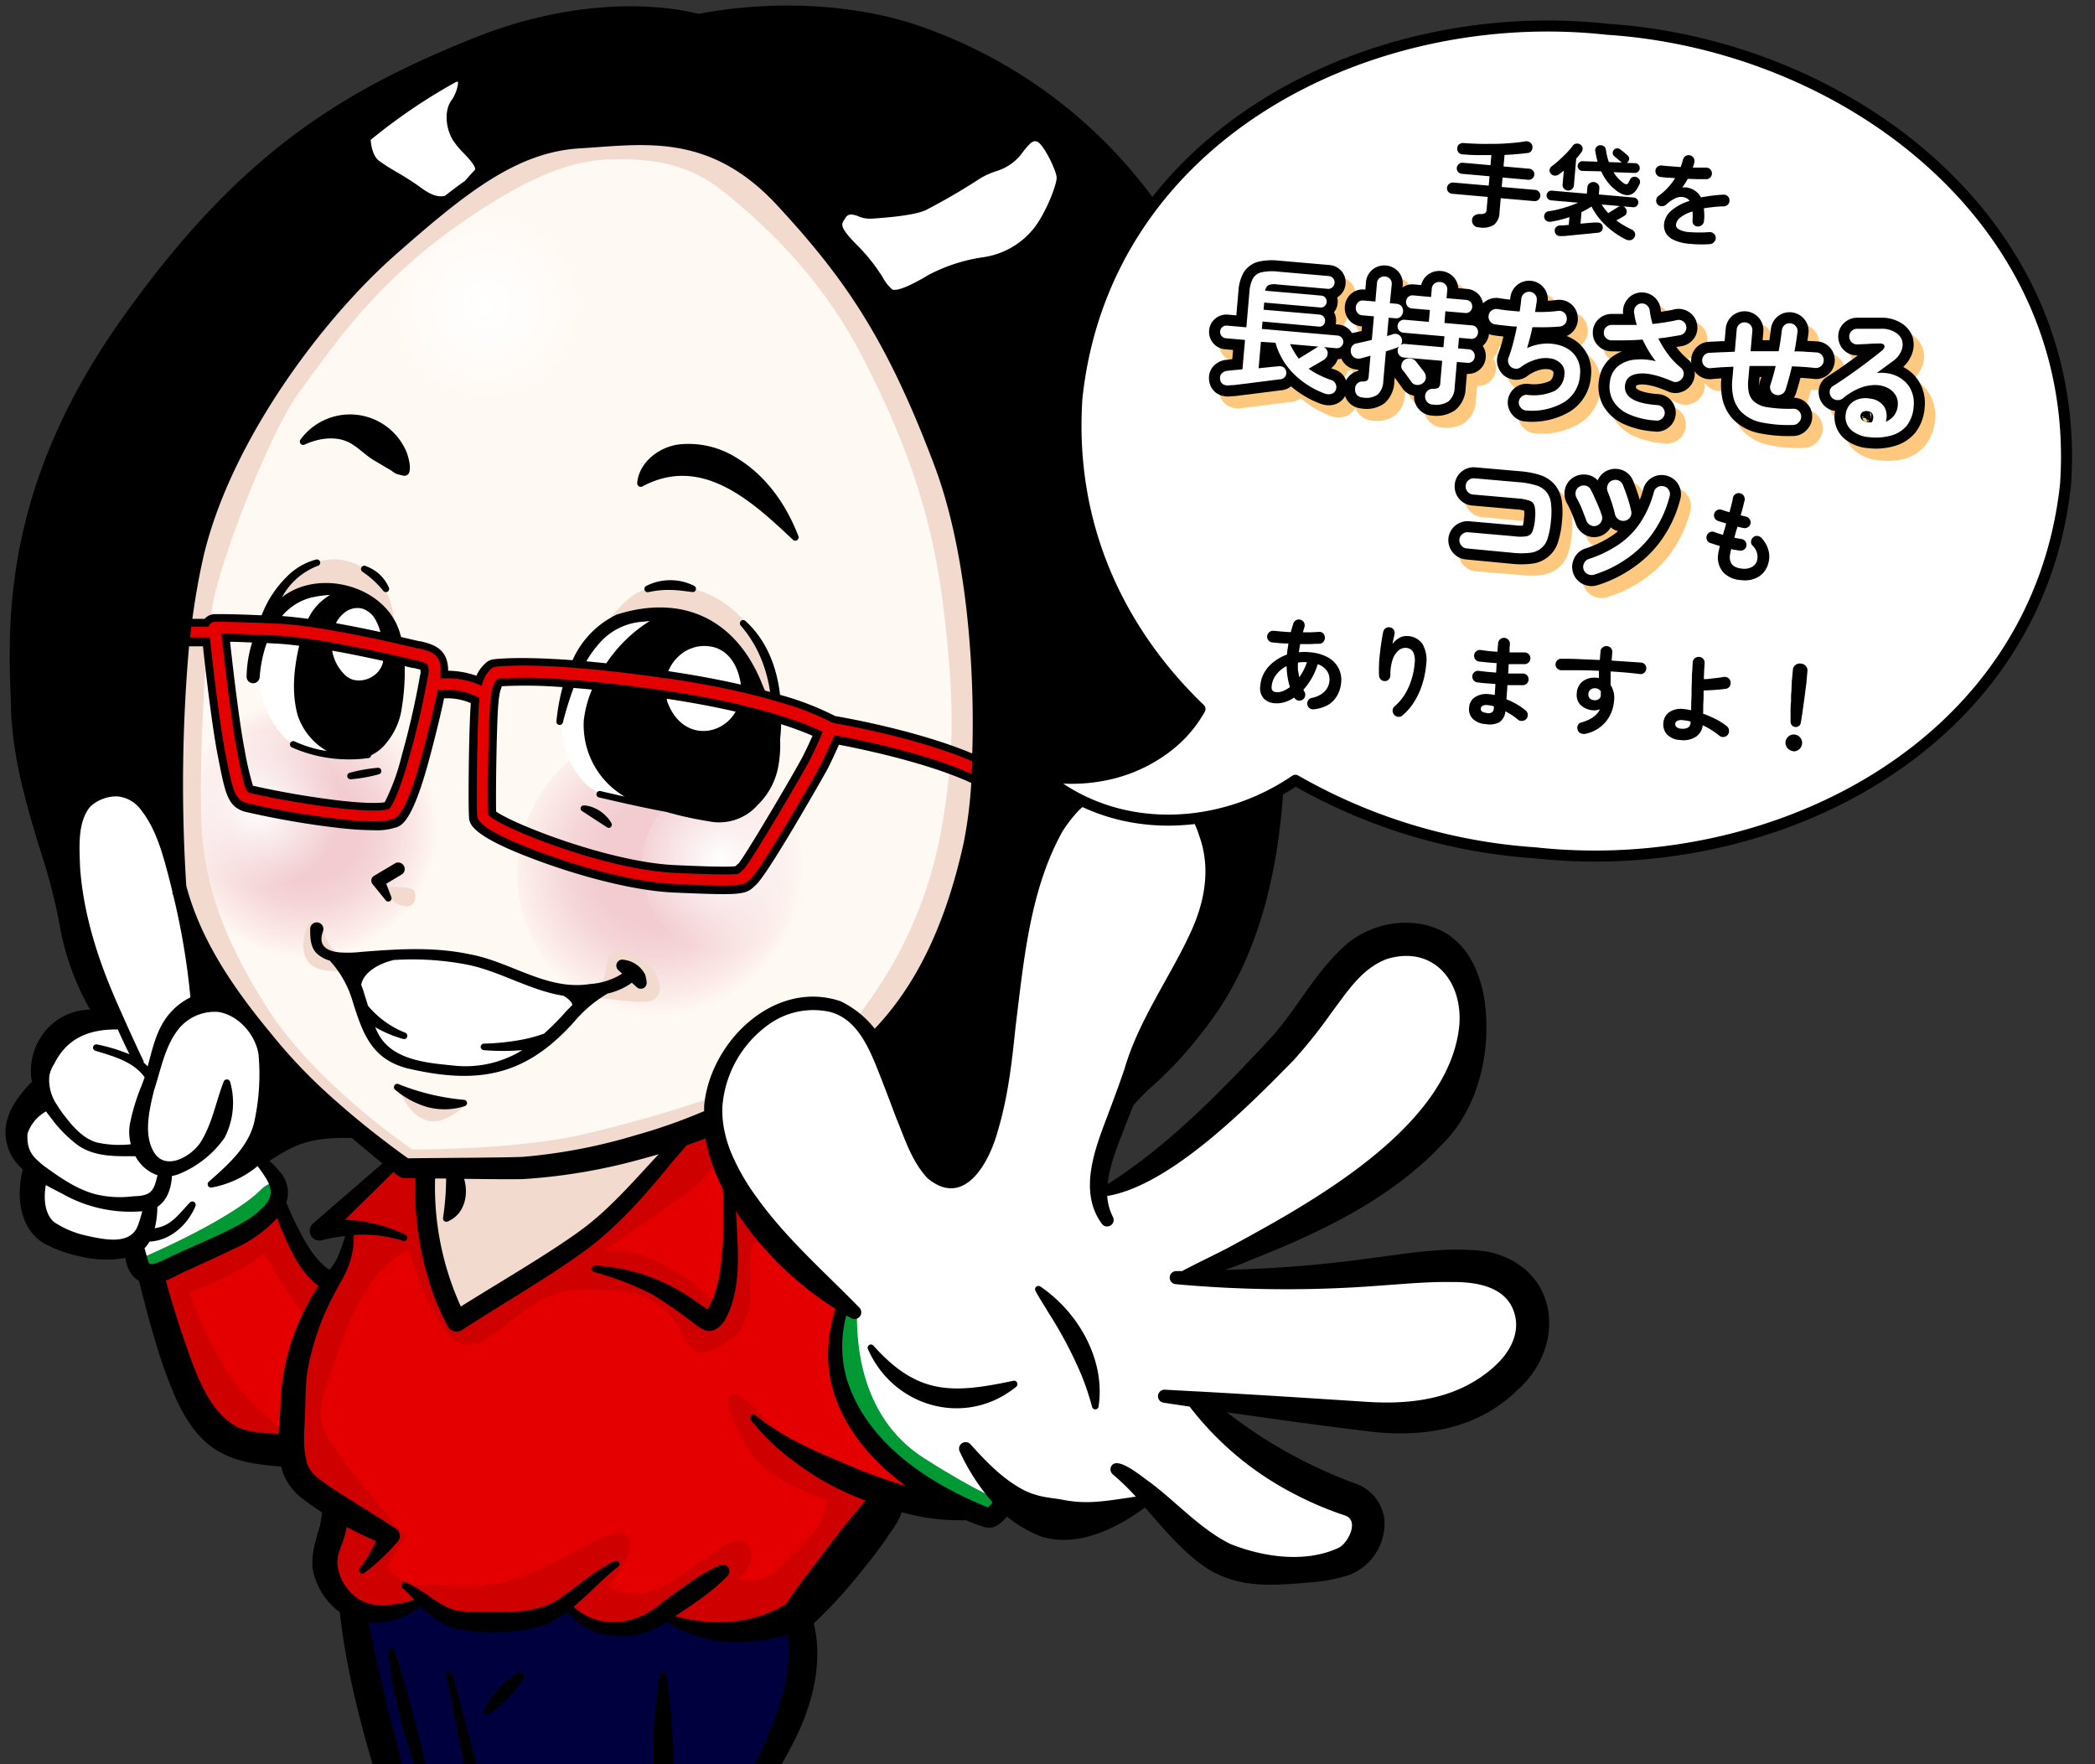 <svg xmlns="http://www.w3.org/2000/svg" xmlns:xlink="http://www.w3.org/1999/xlink" viewBox="0 0 380 320"><rect x="0" y="0" width="380" height="320" fill="#333333" stroke="none"/><defs><style>.cls-1{fill:none;}.cls-2{isolation:isolate;}.cls-3{clip-path:url(#clip-path);}.cls-4{fill:#fff9f3;}.cls-5{fill:url(#名称未設定グラデーション_26);}.cls-6{fill:url(#名称未設定グラデーション_5);}.cls-7{fill:url(#名称未設定グラデーション_26-2);}.cls-8{fill:url(#名称未設定グラデーション_5-2);}.cls-9{fill:url(#名称未設定グラデーション_26-3);}.cls-10{mix-blend-mode:multiply;}.cls-11{fill:#f2dace;}.cls-12,.cls-17{fill:#fff;}.cls-13{fill:#e50000;}.cls-14{fill:#00003f;}.cls-15{fill:#093;}.cls-16{opacity:0.1;}.cls-17,.cls-21{stroke:#000;}.cls-17,.cls-19,.cls-21{stroke-linecap:round;stroke-linejoin:round;}.cls-17{stroke-width:2px;}.cls-18{opacity:0.5;}.cls-19,.cls-20{fill:#ff9100;}.cls-19{stroke:#ff9100;}.cls-19,.cls-21{stroke-width:4px;}</style><clipPath id="clip-path"><rect class="cls-1" width="380" height="320"/></clipPath><radialGradient id="名称未設定グラデーション_26" cx="525.45" cy="243.97" r="23.64" gradientTransform="translate(-305.86 -127.48) scale(0.75)" gradientUnits="userSpaceOnUse"><stop offset="0" stop-color="#fff"/><stop offset="1" stop-color="#fff" stop-opacity="0"/></radialGradient><radialGradient id="名称未設定グラデーション_5" cx="566.43" cy="379.51" r="36.25" gradientTransform="translate(-305.86 -127.48) scale(0.75)" gradientUnits="userSpaceOnUse"><stop offset="0.4" stop-color="#f2ccd0"/><stop offset="0.58" stop-color="#f5d5d7"/><stop offset="0.88" stop-color="#fcedea"/><stop offset="1" stop-color="#fff9f3"/></radialGradient><radialGradient id="名称未設定グラデーション_26-2" cx="582.19" cy="377.94" r="22.07" xlink:href="#名称未設定グラデーション_26"/><radialGradient id="名称未設定グラデーション_5-2" cx="685.84" cy="380.54" r="35.46" gradientTransform="translate(-403.77 -104.7) scale(0.67)" xlink:href="#名称未設定グラデーション_5"/><radialGradient id="名称未設定グラデーション_26-3" cx="470.29" cy="365.33" r="19.7" xlink:href="#名称未設定グラデーション_26"/></defs><g class="cls-2"><g id="レイヤー_1" data-name="レイヤー 1"><g class="cls-3"><path class="cls-4" d="M129.25,203.45c-8.66,3.86-25.49,8.32-35.79,8.47s-20.15,0-20.15,0-14.41-10.4-22.57-20.38c-6.64-8.11-16.22-19.94-18.47-34l.2,4.3c-.84-16.28-1.28-41.92,3.4-61.53S56.3,58.22,70.93,45.33c13.27-11.68,22.48-18.91,34.16-19.6s24.06-3.07,36.84,10.79,20.19,24.95,28.71,47.62,7.79,57.33,5.25,68.92c-4.46,20.29-12,30.07-17.61,35.53Z"/><circle class="cls-5" cx="90.24" cy="56.42" r="17.82"/><circle class="cls-6" cx="121.13" cy="158.6" r="27.33"/><circle class="cls-7" cx="133.01" cy="157.41" r="16.63"/><circle class="cls-8" cx="55.79" cy="150.28" r="23.76"/><circle class="cls-9" cx="48.66" cy="147.91" r="14.85"/><g class="cls-10"><path class="cls-11" d="M170.64,84.14c-8.52-22.67-15.94-33.76-28.71-47.62S116.78,25,105.09,25.73,84.2,33.65,70.93,45.33c-14.63,12.89-30.39,35.35-35.06,55-4.29,18-4.28,41-3.6,57.25,2.26,14.09,11.83,25.9,18.47,34,8.16,10,22.57,20.38,22.57,20.38s9.85.15,20.15,0,27.13-4.61,35.79-8.47l29-14.86c5.57-5.46,13.15-15.24,17.61-35.53C178.43,141.47,179.15,106.82,170.64,84.14Zm0,66.84a75.85,75.85,0,0,1-16.22,34.74c-7.74,9.22-36.75,17.34-49,20.11S74.8,208.5,74.8,208.5s-17.53-11.78-26.44-25.84-11-23.47-11.68-31,.1-33.47,2.08-42.87S49.39,77.61,54.37,71s12.5-18.32,27-28.92,23.07-13,29.21-13.16,13.56.19,20.39,5.64,17.53,15,25.15,29.6,12.88,28.42,15,46S173.11,137.51,170.64,151Z"/><path class="cls-11" d="M32.29,158c0-.15,0-.31,0-.46v0Z"/><path class="cls-11" d="M32.29,158c.06,1.32.12,2.6.18,3.82Z"/></g><path class="cls-12" d="M46.87,120.72c-.76,5.85,3.67,13.52,7,14.61s10,3.17,13.5,0,6.54-12.63,3.1-20.67S59,105.29,54.7,107.44,47.86,113.14,46.87,120.72Z"/><path class="cls-12" d="M101.83,129.67c-.4,6.85,3.26,13.39,7.92,14.48s19.17,3.64,20.67,3.95,10-4,9.72-11.08-2.87-18.48-10.59-22.36-14.16-4.18-20-.52S101.83,129.67,101.83,129.67Z"/><path class="cls-12" d="M162.26,53.17a1.58,1.58,0,0,1-.73-.16,7.24,7.24,0,0,1-1.86-2.28A32.81,32.81,0,0,0,155.14,45c-3.3-3.31-3.3-4.22-2.55-5.38l.18-.27a1.82,1.82,0,0,1,1.6-1,4.86,4.86,0,0,1,1.57.38,4.93,4.93,0,0,0,1.58.39h.15l.44,0c2.19-.16,7.31-.52,9.51-1.48a114.45,114.45,0,0,0,10-5.79,14.44,14.44,0,0,1,2.66-1.22,9.09,9.09,0,0,0,4.15-2.5l.53-.68c1.17-1.52,1.88-2.38,2.82-2.38a1.6,1.6,0,0,1,.66.14c1.52.66,3.86,5.82,3.86,7.08s-1.83,6.17-4,9.21a14.88,14.88,0,0,1-9.65,5.79,30.2,30.2,0,0,0-9.8,3.12C165.67,52.21,163.47,53.17,162.26,53.17Z"/><path class="cls-12" d="M80,36.2a6.79,6.79,0,0,1-3.87-1.61,51.19,51.19,0,0,0-4.63-3,35.37,35.37,0,0,1-3.09-1.95c-1.43-1.07-1.71-3.34-1.77-4.26a.58.58,0,0,1,.21-.49,103.71,103.71,0,0,1,15.22-10.4,3.5,3.5,0,0,1,.75-.32.69.69,0,0,1,.2,0h0a.58.58,0,0,1,.5.28c.47.76-.38,3-1.16,4.08-1.24,1.7-.81,4.74.3,6.58a14.88,14.88,0,0,0,1.84,2.21c1.43,1.52,2.9,3.1,2,4-.4.4-.82.87-1.25,1.36l-.48.53-.1.09c-1.14.81-2.35,1.71-3.59,2.68a.54.54,0,0,1-.23.11A3.79,3.79,0,0,1,80,36.2Z"/><path class="cls-11" d="M83.59,237.57l-.17,0a.62.62,0,0,1-.37-.32,52.7,52.7,0,0,1-4.72-23.49.59.59,0,0,1,.59-.58l2,0a.59.59,0,0,1,.59.59,51.57,51.57,0,0,1-.56,7.25l.16-.07c2.67-1.27,3.26-4.46,2.51-7a.57.57,0,0,1,.09-.52.6.6,0,0,1,.48-.24h0c3,0,5.9.06,8.21.06H94.8a105.76,105.76,0,0,0,21.4-3.62q1.56-.42,3.12-.87l.16,0a.59.59,0,0,1,.43,1l-2.68,2.88a81.16,81.16,0,0,1-11.73,11.13c-4.16,3-9.87,6.51-15.4,9.88-2.18,1.33-4.29,2.62-6.2,3.82A.56.56,0,0,1,83.59,237.57Z"/><path class="cls-12" d="M26.8,194a.62.62,0,0,1-.41-.16l-.14-.14c-.17-.16-.34-.33-.53-.48a.57.57,0,0,1-.23-.47.44.44,0,0,0,0-.13c-1-2.12-2.06-4.4-3.21-6.95l-.66-1.49c-.43-1-.86-1.91-1.27-2.88-3.75-8.63-5.85-16.41-6.4-23.79l0-1c-.14-3.5-.3-7.85,2-10.61a7.7,7.7,0,0,1,5.32-2.05,6.57,6.57,0,0,1,4.89,2.84c2.48,3.18,3.71,7.26,4.76,11.16.33,1.23.64,2.45.94,3.68a1.1,1.1,0,0,1,0,.18v.13a.59.59,0,0,0,.08.25.47.47,0,0,1,.06.15,131.88,131.88,0,0,1,3.12,18.57.59.59,0,0,1-.33.58,11.6,11.6,0,0,0-4,3.35c-1.67,2.29-2.37,4.92-3.11,7.71l-.3,1.09A.6.6,0,0,1,27,194Z"/><path class="cls-12" d="M21.33,208.21a15.75,15.75,0,0,1-3.94-.45c-2.72-.79-4.56-2.93-6.35-5.24a18.62,18.62,0,0,1-1.27-1.86,8.51,8.51,0,0,1-1.42-5.52,6.08,6.08,0,0,1,1-2.51c2.14-4.38,6-6.54,11.71-6.54h.34a.6.6,0,0,1,.53.35c.69,1.5,1.4,3,2.11,4.5a.6.6,0,0,1-.11.67.62.62,0,0,1-.42.18.54.54,0,0,1-.25-.06A30.07,30.07,0,0,0,17.49,190l.14,0c3.25.94,6.92,2,9.08,5a.59.59,0,0,1,.08.53c-.17.54-.36,1.07-.57,1.6l-.26.7a31.91,31.91,0,0,0-1.75,5.61,8.05,8.05,0,0,0,.05,3.93.6.6,0,0,1-.09.5.58.58,0,0,1-.44.24C22.81,208.17,22.05,208.21,21.33,208.21Z"/><path class="cls-12" d="M21.44,217.69a16,16,0,0,1-4.08-.48c-3.39-.83-6.46-2.91-9.08-4.8l-.72-.52c-.41-.33-.79-.64-1.14-1a5.77,5.77,0,0,1-1.87-3,7.76,7.76,0,0,1-.14-2.38c.5-2.18,2.49-3.72,3.63-4.45a.62.62,0,0,1,.32-.09.59.59,0,0,1,.48.25c.46.66.95,1.3,1.43,1.91a23.71,23.71,0,0,0,4.2,4.08c2.52,1.75,5.55,1.9,8.44,1.9h1.66a.62.62,0,0,1,.52.3,6.4,6.4,0,0,0,3.65,3.16.6.6,0,0,1,.4.71c-.69,2.85-1.19,4.21-4.94,4.28C23.21,217.64,22.29,217.69,21.44,217.69Z"/><path class="cls-12" d="M20.59,225.44a24.58,24.58,0,0,1-5.2-.78l-.32-.07a18.16,18.16,0,0,1-5.62-2.48c-2.21-2-2-5.42-1.69-7.26a.61.61,0,0,1,.33-.43.58.58,0,0,1,.26-.06.59.59,0,0,1,.29.07c.66.36,1.33.72,2,1.06l1,.55a25,25,0,0,0,12,3.17c.71,0,1.43,0,2.13-.1h.06a.59.59,0,0,1,.45.21.59.59,0,0,1,.13.54,25,25,0,0,1-.83,2.69C24.86,224.46,23.17,225.44,20.59,225.44Z"/><path class="cls-12" d="M27.46,229.82a2,2,0,0,1-.44,0,.85.85,0,0,1-.17,0,.6.6,0,0,1-.35-.35,16,16,0,0,1-.46-1.55c-.11-.43-.22-.87-.35-1.26a.58.58,0,0,1,.14-.6,5.56,5.56,0,0,0,.82-1.09.61.61,0,0,1,.49-.29c3.71-.17,6.59-3.17,7.8-6.07-.37.35-.7.73-1,1.1-1.42,1.58-2.9,3.22-5.24,3.64a2.18,2.18,0,0,1-.47.1h-.07a.62.62,0,0,1-.45-.21.59.59,0,0,1-.12-.53,16.38,16.38,0,0,0,.45-3.74.57.57,0,0,1,.27-.49c1.89-1.23,2.3-3.75,2.37-5.14a.61.61,0,0,1,.49-.56,5.62,5.62,0,0,0,1.13-.3,18,18,0,0,0,8-6.38,13.28,13.28,0,0,0,1-9.66,39.2,39.2,0,0,0-1.35,3.89,28.42,28.42,0,0,1-3,7.31c-1.26,1.81-3.74,3.62-6.07,3.62A3.79,3.79,0,0,1,27.35,209c-1.87-3.38-.73-8,.1-11.46.3-.94.57-1.86.83-2.78.9-3.11,1.82-6.32,3.92-8.81a9.27,9.27,0,0,1,6.63-3.14,7.11,7.11,0,0,1,.92.06c3.77.56,7.21,4.15,7.82,8.17a40.36,40.36,0,0,1-.66,12c-.89,4.9-4.69,8.27-8.36,11.53l-.13.12a16.87,16.87,0,0,0,8-3.69.57.57,0,0,1,.38-.14h.07a.62.62,0,0,1,.41.24c1.47,2,2.74,3.75,2.43,5.61-.25,1.52-1.47,2.94-4.08,4.76a75.15,75.15,0,0,1-9.8,4.88c-1.62.72-3.29,1.45-4.92,2.23l-.6.29a10.89,10.89,0,0,1-2.45,1A3.62,3.62,0,0,1,27.46,229.82Z"/><path class="cls-13" d="M50.49,260.61l0-.59-.06.59c-2.91-.17-5.66-.34-7.7-1.32-5.29-2.79-7.61-9.48-9.66-15.38-.25-.72-.49-1.42-.73-2.09-1-2.92-1.93-6.1-2.86-9.47a.59.59,0,0,1,.36-.72,13.49,13.49,0,0,0,2.05-1c1.48-.72,3-1.39,4.46-2.06,1.83-.83,3.72-1.68,5.56-2.6,1.23-.56,5.38-2.57,7.87-5.53a.57.57,0,0,1,.45-.21h.11a.6.6,0,0,1,.45.39l.06.15c.16.45.33.91.5,1.36l.28.64c1.59,3.68,3.24,7.48,6.46,9.9a.58.58,0,0,1,.14.79A40.12,40.12,0,0,0,51.64,252c-.08,1.05-.12,1.69-.19,2.07h0c0,1.1-.12,2.21-.2,3.32-.07.88-.14,1.76-.18,2.65a.53.53,0,0,1-.19.41.59.59,0,0,1-.4.16Z"/><path class="cls-14" d="M134.64,359c-8.79-.46-19.13-.93-29.18-.93-3.17,0-6.23,0-9.12.14h0a.59.59,0,0,1-.57-.43c-3-10.25-5.7-20.82-8.3-31-1.91-7.51-3.88-15.27-6-22.83,2.79,13.8,5.39,27.4,8.24,42.48.64,3.12,1.37,6.48,2.29,10.54a.6.6,0,0,1-.58.73h0c-1.77-.13-3.35-.29-4.83-.47-2-.24-4.06-.56-6.22-.95a.6.6,0,0,1-.48-.47c-.56-2.77-1.1-5.32-1.66-7.81a.59.59,0,0,1,.37-.68.52.52,0,0,1,.21,0,.6.6,0,0,1,.52.3c1.51,2.69,3.06,5.34,4.52,7.83-1.21-3.93-2.69-7.82-4.12-11.58-1-2.63-2-5.36-3-8.06-4.63-15.53-8.06-29-10.48-41.28a.6.6,0,0,1,.58-.71h0c.3,0,.61,0,.92,0a13.57,13.57,0,0,0,8.1-2.93.6.6,0,0,1,.36-.12.56.56,0,0,1,.42.18A14.35,14.35,0,0,0,82,294.59a36.65,36.65,0,0,0,7.86.89,28.79,28.79,0,0,0,9-1.37,19.26,19.26,0,0,0,3.72-2.28.6.6,0,0,1,.36-.12.59.59,0,0,1,.46.23,11.46,11.46,0,0,0,9.17,4.26,14.7,14.7,0,0,0,8.08-2.49.55.55,0,0,1,.33-.11.63.63,0,0,1,.32.1,24.27,24.27,0,0,0,11.25,3.56l1.08,0a35.39,35.39,0,0,0,9.17-1.35l.15,0a.6.6,0,0,1,.34.11.58.58,0,0,1,.25.42c.61,5.63-.56,11.43-3.79,18.83-1.24,2.85-2.72,6.06-4.8,10.38a.52.52,0,0,1-.12.17,1.17,1.17,0,0,0-.35.73.83.83,0,0,1-.06.21l-2.22,4.56-1.43,2.87a15.71,15.71,0,0,0-1.08,2.58c1.14-1.53,2.23-3,3.3-4.46a.61.61,0,0,1,.48-.25.64.64,0,0,1,.2,0,.6.6,0,0,1,.4.59,157.58,157.58,0,0,0,.62,19.9c.18,1.91.37,3.8.59,5.71a.6.6,0,0,1-.16.48.58.58,0,0,1-.43.18Z"/><path class="cls-13" d="M130.25,294.84a28.4,28.4,0,0,1-8-1.14.6.6,0,0,1-.16-1.07l.51-.34a49.82,49.82,0,0,0,8.88-6.88.55.55,0,0,0,.13-.63.67.67,0,0,0-.57-.42.53.53,0,0,0-.24.06,49.52,49.52,0,0,0-9.23,5.86l-1,.77a14.25,14.25,0,0,1-9.33,3.78,11.52,11.52,0,0,1-5.14-1.21,13.61,13.61,0,0,1-2.47-1.72.58.58,0,0,1-.2-.46.57.57,0,0,1,.21-.45c1.22-1,2.41-2.15,3.55-3.25a56,56,0,0,1,4.56-4,37.59,37.59,0,0,0-6.47,4.2c-.86.65-1.71,1.29-2.58,1.89-3.69,3-8.05,3.21-12.56,3.21H87.86c-1.4,0-2.8-.08-4.12-.15-2.07-.15-3.73-1.15-5.7-2.43l-1.17-.81a16.51,16.51,0,0,0-3.51-2.08,28.86,28.86,0,0,1,2.22,2.18.58.58,0,0,1,.14.55.59.59,0,0,1-.39.42,19.35,19.35,0,0,1-6,1c-.26,0-.51,0-.76,0a7.19,7.19,0,0,1-2.89-.66,8.38,8.38,0,0,1-2.06-1.34,9.09,9.09,0,0,1-3.09-6.22,9.3,9.3,0,0,1,.79-3.43,17.35,17.35,0,0,0,.74-2.3c0-.23.1-.51.16-.82a.69.69,0,0,1,.34-.47.72.72,0,0,1,.34-.09.45.45,0,0,1,.2,0c1.66.88,3.4,1.71,5.32,2.55a.61.61,0,0,1,.32.35.64.64,0,0,1,0,.47c-.29.55-.58,1.11-.88,1.65a24.1,24.1,0,0,1-2.17,3.39,37.39,37.39,0,0,0,6.11-5.8,1,1,0,0,0,.09-.65,1,1,0,0,0-.41-.6c-2.18-1.44-4.44-2.85-6.63-4.22l-1.43-.89c-2.09-1.31-4.25-2.67-6.07-4.09A6.69,6.69,0,0,1,55.26,266a11.75,11.75,0,0,1-.35-1.28,17.44,17.44,0,0,1-.36-3.46c0-1.22.05-2.48.12-3.69s.11-2.18.11-3.23l.07-2.12c.06-1.18.19-2.83.38-4a47.35,47.35,0,0,1,5.12-14.3c.32-.62.65-1.24,1-1.85l.51-.94c1.37-2.19,1.62-4.82,1.75-7.13a.6.6,0,0,1,.56-.56c.55,0,1.09,0,1.64,0a24,24,0,0,1,7.47,1.13,26.19,26.19,0,0,0-10.79-2.64.61.61,0,0,1-.53-.38.59.59,0,0,1,.14-.63l8.81-8.68a.63.63,0,0,1,.42-.17.58.58,0,0,1,.36.12l1,.75a1.06,1.06,0,0,0,.65.22h2a.6.6,0,0,1,.42.18.66.66,0,0,1,.17.44,48.39,48.39,0,0,0,.06,5.47,52.73,52.73,0,0,0,2.79,14.34,40.71,40.71,0,0,0,3,6.82,1.24,1.24,0,0,0,1.08.63,1.26,1.26,0,0,0,.68-.2c2.26-1.5,4.94-3.16,7.78-4.92,5.4-3.36,11.52-7.16,15.64-10.34,5.74-4.5,10.53-10.17,14.56-15.13.71-.86,1.66-2,2.63-3a.82.82,0,0,1,.25-.16c1.13-.38,2.25-.79,3.37-1.22a.54.54,0,0,1,.22,0,.59.59,0,0,1,.29.07.63.63,0,0,1,.29.42,31.91,31.91,0,0,0,3.12,9,.58.58,0,0,1,.06.26c.06,3.75.05,6.63,0,9.34-.24,4.46-.75,9.09-2.88,12.78a.59.59,0,0,1-.37.29h-.14a.57.57,0,0,1-.32-.09c-.35-.22-.74-.49-1.09-.73s-.57-.39-.77-.51a33.46,33.46,0,0,0-18.25-6.63,58.46,58.46,0,0,1,10.68,4.11,61.2,61.2,0,0,1,6.06,4.15l1.79,1.33a10,10,0,0,0,1.4.89,1.66,1.66,0,0,0,.77.21,3.31,3.31,0,0,0,2.49-2c2.25-4.35,2.25-9.42,2.07-13.83-.08-1.78-.18-3.55-.29-5.32a.59.59,0,0,1,.4-.6.63.63,0,0,1,.19,0,.6.6,0,0,1,.5.27,59.12,59.12,0,0,0,17.87,17.51.61.61,0,0,1,.26.68,27.74,27.74,0,0,0-1.2,6c-.91,9.2,4.12,18.51,13.8,25.54a.6.6,0,0,1,.18.75.59.59,0,0,1-.53.32.55.55,0,0,1-.18,0c-2.73-.85-5.55-1.86-8.62-3.09l-1.29-.53c-6-2.51-12.3-5.1-17.55-9.34a40.27,40.27,0,0,0,8,7.57,47.93,47.93,0,0,0,12.58,6.86.58.58,0,0,1,.37.42.57.57,0,0,1-.14.54c-.43.46-.82.94-1.21,1.43l-.88,1.05c-1.79,2.16-4.06,5.14-6.07,7.77l-2.3,3a57.56,57.56,0,0,0-3.79,5.35.66.66,0,0,1-.18.19A23.41,23.41,0,0,1,130.25,294.84Z"/><path class="cls-12" d="M234.65,283a32.42,32.42,0,0,1-11.71-2.39c-3.62-1.78-6.75-4.51-9.77-7.15-1.63-1.42-3.31-2.89-5-4.17-.16-.1-.48-.34-.87-.64-1.23-.92-3.51-2.64-4.72-2.64-.27,0-.37.09-.43.18a.55.55,0,0,0-.11.44.57.57,0,0,0,.23.39,44.55,44.55,0,0,1,4.19,4.08.62.62,0,0,1,.13.61.61.61,0,0,1-.49.38l-2.21.32c-1.7.26-3.29.49-4.87.6-.72,0-1.42.07-2.11.07a19.27,19.27,0,0,1-4.38-.45c-.47-.09-1-.16-1.5-.23-.79-.11-1.6-.23-2.4-.41a10.83,10.83,0,0,1-2.53-.87l-.52-.22c-4.14-2.18-7.27-5.49-9.88-8.43a.66.66,0,0,0-.51-.26.58.58,0,0,0-.26.06.64.64,0,0,0-.3.35.61.61,0,0,0,0,.46,37.91,37.91,0,0,0,5.87,9.06.59.59,0,0,1,0,.77,10.89,10.89,0,0,1-.87,1,.6.6,0,0,1-.42.18A.63.63,0,0,1,179,274c-7.92-3.16-21.82-10.42-25.91-23.5a22.28,22.28,0,0,1-.15-12,.58.58,0,0,1,.34-.39.65.65,0,0,1,.52,0c.32.18.64.36,1,.52a.63.63,0,0,0,.27.08.67.67,0,0,0,.57-.45.51.51,0,0,0-.12-.59c-1.72-1.76-3.44-3.45-5.15-5.14-4.78-4.69-9.72-9.54-13.71-15.17a38.18,38.18,0,0,1-4.65-8.25,23.16,23.16,0,0,1-1.26-4.33,19.17,19.17,0,0,1-.3-3c0-.16,0-.88,0-1a20.68,20.68,0,0,1,8.41-15.37,14.7,14.7,0,0,1,8.7-2.91,13.43,13.43,0,0,1,3.11.36c4.92,1.23,7.2,6,9.11,10.86.92,2.31,1.82,4.66,2.72,7.05l.62,1.64c.29.69.58,1.43.87,2.17,1.19,3,2.43,6.21,4.72,8.6a6.12,6.12,0,0,0,3.81,1.62c4.16,0,6.94-6.3,7.92-10,1.78-5.91,2.5-12,3.2-18.77.14-1.12.28-2.23.41-3.35,1.34-11,2.72-22.47,8.18-32.31a26.8,26.8,0,0,1,3-3.85,17.51,17.51,0,0,1,11-4.88l.65,0c6.11,0,9.83,5,11.28,9.65,1.88,5.19,1.48,11-1.22,17.16-1.42,3.24-3.25,6.54-5,9.72-2.81,5.06-5.72,10.29-7.3,15.78-.92,2.73-1.95,5.46-2.94,8.1l-.28.76c-2.26,5.93-5,13.28-.93,18.79a.57.57,0,0,0,.47.28.7.7,0,0,0,.56-.32.56.56,0,0,0,0-.56,10.51,10.51,0,0,1-1.15-4.13.59.59,0,0,1,.49-.63c11.38-1.86,25.76-16.55,33.49-24.45a92.28,92.28,0,0,0,6.79-8.53c.39-.52.77-1,1.14-1.54,2.59-3.52,5-6.84,9.1-8.41a12.7,12.7,0,0,1,3.83-.62,9.43,9.43,0,0,1,7.07,3,13.31,13.31,0,0,1,3.14,10c-1.68,19-27.1,32.78-42.28,41-1.27.66-2.45,1.24-3.64,1.83-1.56.77-3.13,1.55-4.7,2.38a.55.55,0,0,1-.28.07h-1a.54.54,0,0,0-.58.56.56.56,0,0,0,.52.63c6.83.6,13.66.91,20.29.91,5.51,0,11-.21,16.31-.63l2.9-.21c3.23-.25,6.27-.48,9.43-.48h1.43c5.82,0,9.56,1.67,11.11,4.95,2,4.43-.45,8.83-3.43,11.48-5,4.49-11.6,6.68-20.12,6.68-1.16,0-2.4,0-3.67-.12-10.52-.69-20-1.3-29.66-1.83l-6.7-.36a.56.56,0,0,0-.6.53.58.58,0,0,0,.5.65l4.65.69a.55.55,0,0,1,.39.23,56.12,56.12,0,0,0,18.69,15.64,61.6,61.6,0,0,0,9.1,3.88,2.33,2.33,0,0,1,1.76,2.08,5.93,5.93,0,0,1-2.67,4.88A19.71,19.71,0,0,1,234.65,283Z"/><path class="cls-12" d="M84.39,194c-.7,0-1.43,0-2.16-.1l-.41,0c-4.9-.48-11-1.07-13.67-5.84a13.51,13.51,0,0,1-.69-1.45.6.6,0,0,1,.54-.83.6.6,0,0,1,.29.08,21.87,21.87,0,0,0,4.94,2.09,17.63,17.63,0,0,1-7-5.09.54.54,0,0,1-.1-.2c-.21-.71-.42-1.42-.65-2.11a13.27,13.27,0,0,0-.55-1.6.61.61,0,0,1,0-.3,4.09,4.09,0,0,1,.48-1.37c1-1.66,3.09-3,5.85-3.66,1.31-.07,2.51-.1,3.7-.1a46.89,46.89,0,0,1,9.9.94,47.67,47.67,0,0,1,8.34,2.76,42.17,42.17,0,0,0,9.14,2.89.5.5,0,0,1,.24.09c1,.69,1.73,1.31,1.82,2.09a.6.6,0,0,1-.17.49s-1.06,1.09-1.18,1.2a47.2,47.2,0,0,1-3.93,4,.52.52,0,0,1-.19.11,29.28,29.28,0,0,1-5.37,1.33,43.53,43.53,0,0,1-5.73.51c1.3.09,2.5.14,3.67.14h0c1.1,0,2.17,0,3.2-.13h0a.59.59,0,0,1,.56.41A.58.58,0,0,1,95,191,19.86,19.86,0,0,1,84.39,194Z"/><path class="cls-11" d="M48.46,112.28c3.06-7.26,5.35-8.83,8.71-10.21a9.81,9.81,0,0,1,10.23,2.17c2.64,2.58,3.73,3.7,4.33,10.42a22.57,22.57,0,0,0-5.09-5.25c-3.07-2.28-6.93-3.85-11.08-2A26.21,26.21,0,0,0,48.46,112.28Z"/><path class="cls-11" d="M108.13,114.91c5.18-5.52,6.37-8.86,14.09-8.58s13.17,5.5,15.94,10.9S141,131.37,141,131.37s-4.91-13.62-10.81-16.46-8.77-3.64-12.82-3.14S108.13,114.91,108.13,114.91Z"/><path class="cls-11" d="M69.33,160.75c5.07.33,6.06,0,6,1.91s-1.51,2-3,1.39S69.33,160.75,69.33,160.75Z"/><path class="cls-11" d="M107.37,179.79c3.15-2,2.18-4.06,3-6.14s4.75-1.29,7,1.09,3.24,5.08,1.33,6.5-9.35-.73-11.82,0S107.37,179.79,107.37,179.79Z"/><path class="cls-11" d="M63.21,173.45c-3.17-.29-4.09-3.17-4.57-4.57s-2.06-2.95-3-.58-1,5.55,1.09,6.93,6.43.8,6.43.8Z"/><path class="cls-11" d="M72.31,197.51c1.4,3.17,3,5.35,5.69,5.84s6.25-2.67,6.25-2.67Z"/><path class="cls-15" d="M25.84,228.11c11.53-5.05,18.66-9.51,21.33-12.18s4.16-.78,3.42,1.17-5.83,7.59-12.87,10.41a53.67,53.67,0,0,1-11.47,3.42Z"/><path class="cls-15" d="M155.44,238.06c-.15,9.21,2.38,20.2,12.18,26.43,10.31,6.57,14.11,7.73,14.11,7.73l-3,2.37s-11-3-17.68-10.1-10.69-13.81-10-21.38S155.44,238.06,155.44,238.06Z"/><path class="cls-16" d="M58.12,232.71c-3.22-2.42-4.87-6.22-6.46-9.9l-.28-.64c-.17-.45-.34-.91-.5-1.36l-.06-.15a.6.6,0,0,0-.45-.39h-.11a.57.57,0,0,0-.45.21c-2.49,3-6.64,5-7.87,5.53-1.84.92-3.73,1.77-5.56,2.6-1.49.67-3,1.34-4.46,2.06a13.49,13.49,0,0,1-2.05,1,.59.59,0,0,0-.36.72c.93,3.37,1.89,6.55,2.86,9.47.24.67.48,1.37.73,2.09,2,5.9,4.37,12.59,9.66,15.38,2,1,4.79,1.15,7.7,1.32l.06-.59,0,.59h0a.59.59,0,0,0,.4-.16.53.53,0,0,0,.19-.41l.06-.79a70.4,70.4,0,0,1-6.4-6c-6.7-7-10.37-18.87-10.37-18.87a44.18,44.18,0,0,0,5.94-2.52,37.68,37.68,0,0,0,7.57-4.6,75.33,75.33,0,0,0,7.24,11.13l1.71-2.52c.44-.78.91-1.55,1.4-2.33A.58.58,0,0,0,58.12,232.71Z"/><path class="cls-16" d="M157.16,271.61a47.93,47.93,0,0,1-12.58-6.86,40.27,40.27,0,0,1-8-7.57,44.35,44.35,0,0,0,7.12,4.6c-4.07-3.37-7.8-8.07-10-8.72-3-.89-1.79,3.41,1.93,9.65s14.4,9.36,14.4,9.36a12.34,12.34,0,0,1-1.78,4.9c-1.48,2.23-4.16,4.75-7.31,7.72a7.17,7.17,0,0,1-6.95,1.64s4-3.42,1.49-6.24-8.76,4.45-15.3,7.59-9.95,0-9.95,0,5.2-5.81,3.86-8.63-6.38.59-15,5.05-14.9,3.56-21.2,3.41-7.65-3.41-7.65-3.41l3.26-5.35s-10-11.73-13.22-16.63-2.82-6.83,2.23-20.2,11.65-15.15,11.65-15.15,5.06,17.26,10.4,17.14c3.79-.08,6.31-3.33,11.66-6.93s8.91-3.38,16.34-2.78,10.1,5.64,11.58,8.46,2.67,4,8.17.45,3.27-12.48,3.86-16.34c.23-1.48,1.17-1.62,2.25-1.25a53.87,53.87,0,0,1-4.64-6.12.6.6,0,0,0-.5-.27.63.63,0,0,0-.19,0,.59.59,0,0,0-.4.6c.11,1.77.21,3.54.29,5.32.18,4.41.18,9.48-2.07,13.83a3.31,3.31,0,0,1-2.49,2,1.66,1.66,0,0,1-.77-.21,10,10,0,0,1-1.4-.89l-1.79-1.33a61.2,61.2,0,0,0-6.06-4.15,58.46,58.46,0,0,0-10.68-4.11,33.46,33.46,0,0,1,18.25,6.63c.2.12.47.31.77.51s.74.51,1.09.73a.57.57,0,0,0,.32.09h.14a.59.59,0,0,0,.37-.29,17.25,17.25,0,0,0,1.35-3l-1,.85a32.82,32.82,0,0,0-8.93-6.44c-6.09-3.19-10.53-2.45-10.53-2.45s7.86-5.35,14-9.67c4.17-3,5.55-5.14,6-6.21a28.5,28.5,0,0,1-1.16-4.46.63.63,0,0,0-.29-.42.59.59,0,0,0-.29-.07.54.54,0,0,0-.22,0c-1.12.43-2.24.84-3.37,1.22a.82.82,0,0,0-.25.16c-1,1.06-1.92,2.19-2.63,3-4,5-8.82,10.63-14.56,15.13-4.12,3.18-10.24,7-15.64,10.34-2.84,1.76-5.52,3.42-7.78,4.92a1.26,1.26,0,0,1-.68.2,1.24,1.24,0,0,1-1.08-.63,40.71,40.71,0,0,1-3-6.82A52.73,52.73,0,0,1,76,219.21a48.39,48.39,0,0,1-.06-5.47.66.66,0,0,0-.17-.44.6.6,0,0,0-.42-.18h-2a1.06,1.06,0,0,1-.65-.22l-1-.75a.58.58,0,0,0-.36-.12.63.63,0,0,0-.42.17l-8.81,8.68a.59.59,0,0,0-.14.63.61.61,0,0,0,.53.38,26.19,26.19,0,0,1,10.79,2.64,24,24,0,0,0-7.47-1.13c-.55,0-1.09,0-1.64,0a.6.6,0,0,0-.56.56c-.13,2.31-.38,4.94-1.75,7.13l-.51.94c-.33.61-.66,1.23-1,1.85a47.35,47.35,0,0,0-5.12,14.3c-.19,1.15-.32,2.8-.38,4l-.07,2.12c0,1.05-.06,2.16-.11,3.23s-.13,2.47-.12,3.69a17.44,17.44,0,0,0,.36,3.46,11.75,11.75,0,0,0,.35,1.28,6.69,6.69,0,0,0,2.11,2.59c1.82,1.42,4,2.78,6.07,4.09l1.43.89c2.19,1.37,4.45,2.78,6.63,4.22a1,1,0,0,1,.41.6,1,1,0,0,1-.09.65,37.39,37.39,0,0,1-6.11,5.8,24.1,24.1,0,0,0,2.17-3.39c.3-.54.59-1.1.88-1.65a.64.64,0,0,0,0-.47.61.61,0,0,0-.32-.35c-1.92-.84-3.66-1.67-5.32-2.55a.45.45,0,0,0-.2,0,.72.72,0,0,0-.34.09.69.69,0,0,0-.34.47c-.06.31-.12.59-.16.82a17.35,17.35,0,0,1-.74,2.3,9.3,9.3,0,0,0-.79,3.43,9.09,9.09,0,0,0,3.09,6.22A8.38,8.38,0,0,0,65.73,291a7.19,7.19,0,0,0,2.89.66c.25,0,.5,0,.76,0a19.35,19.35,0,0,0,6-1,.59.59,0,0,0,.39-.42.58.58,0,0,0-.14-.55,28.86,28.86,0,0,0-2.22-2.18,16.51,16.51,0,0,1,3.51,2.08l1.17.81c2,1.28,3.63,2.28,5.7,2.43,1.32.07,2.72.14,4.12.15h2.26c4.51,0,8.87-.24,12.56-3.21.87-.6,1.72-1.24,2.58-1.89a37.59,37.59,0,0,1,6.47-4.2,56,56,0,0,0-4.56,4c-1.14,1.1-2.33,2.23-3.55,3.25a.57.57,0,0,0-.21.45.58.58,0,0,0,.2.46,13.61,13.61,0,0,0,2.47,1.72,11.52,11.52,0,0,0,5.14,1.21,14.25,14.25,0,0,0,9.33-3.78l1-.77a49.52,49.52,0,0,1,9.23-5.86.53.53,0,0,1,.24-.06.67.67,0,0,1,.57.42.55.55,0,0,1-.13.63,49.82,49.82,0,0,1-8.88,6.88l-.51.34a.6.6,0,0,0,.16,1.07,28.4,28.4,0,0,0,8,1.14h.4l7.51-1.22a20.89,20.89,0,0,0,4.8-2.25.66.66,0,0,0,.18-.19,57.56,57.56,0,0,1,3.79-5.35l2.3-3c2-2.63,4.28-5.61,6.07-7.77l.88-1.05c.39-.49.78-1,1.21-1.43a.57.57,0,0,0,.14-.54A.58.58,0,0,0,157.16,271.61Z"/><path class="cls-13" d="M131.22,161.34c-2,0-4.87-.11-8.87-.29-8.55-.37-18.83-3.72-22.85-5.14-11.94-4.22-13.47-6.4-13.59-7.68-.19-2.12,0-17,.36-21.13V127l-.07,0a11.78,11.78,0,0,0-5.12-1.18,11.38,11.38,0,0,0-1.14.06h-.09l0,.08c-.67,3.28-1.8,7.91-3,12.09-2.54,9.26-4.23,10.84-5.29,11.22a10.7,10.7,0,0,1-3.83.48,58.84,58.84,0,0,1-6-.39,156,156,0,0,1-17.18-2.94c-2.56-.86-2.93-2.73-4.28-9.68-1.08-5.56-2.27-16-2.73-20.23v-.11H34.44a.57.57,0,0,1-.44-.2.59.59,0,0,1-.15-.46c.08-.72.17-1.44.26-2.14a.59.59,0,0,1,.59-.52h2.78l0-.06a1.27,1.27,0,0,1,.18-.27,1.71,1.71,0,0,1,1.21-.57h1c1.29,0,3.57,0,7.06.19l3.92.21c1.31.08,2.85.24,4.58.47l1.08.15c.93.14,1.88.28,2.84.45l1.18.2c2.72.47,5.72,1.07,8.92,1.76l2.6.58,1.16.26,2.68.63.19,0c2.22.53,4.74,1.13,4.37,5.25v.13h.67a15.32,15.32,0,0,1,5.7,1.1l.11.05,0-.12a6,6,0,0,1,1.78-2.7,1.71,1.71,0,0,1,.87-.41,40.39,40.39,0,0,1,5-.23c2.53,0,5.44.12,8.65.35.75,0,1.54.11,2.36.19q1.68.13,3.54.33l1.68.18c2.79.31,5.78.69,8.89,1.13l1.18.17c4.9.72,9.49,1.57,13.65,2.54l1.16.27,1.19.29c.95.24,1.84.48,2.69.72l.42.11,1.8.54a50,50,0,0,1,9.34,3.65l.14,0c2.43.41,15.55,2.79,25.2,7a.58.58,0,0,1,.36.57c0,.78-.07,1.55-.12,2.3a.58.58,0,0,1-.28.47.56.56,0,0,1-.31.09.69.69,0,0,1-.24-.05c-8.46-3.8-20.66-6.23-24.2-6.88l-.09,0,0,.09c-.63,1.44-1.55,3.48-2.37,5.05-.69,1.34-10.92,19.25-12.74,20.65l-.23.21C135.42,161,134.89,161.34,131.22,161.34Zm-42-13.73c2.55,2.23,20.73,9.56,33.33,10.13,4.3.19,6.89.27,8.64.27a19.3,19.3,0,0,0,2.2-.09h.19l.2-.07.19-.15a6.09,6.09,0,0,1,.55-.49c1.16-1.2,10.2-16.51,11.75-19.49.74-1.42,1.58-3.28,2.16-4.6l.05-.11-.11-.05a57.5,57.5,0,0,0-6.82-2.56l-1.68-.51-2.28-.64-2.57-.65-1.15-.27c-4-.94-8.49-1.78-13.26-2.48l-1.2-.18c-3.44-.49-6.74-.9-9.8-1.22l-1.67-.18-3.38-.3-2.13-.16c-2.92-.19-5.57-.29-7.89-.29-2,0-3.33.08-3.92.13h0l0,0a5.51,5.51,0,0,0-.84,2.68c0,.23-.07.47-.11.74-.37,3-.54,17.42-.41,20.41v.05Zm-43.62-4.35a160.25,160.25,0,0,0,16.48,2.8c2.3.24,4.21.36,5.68.36a10.58,10.58,0,0,0,2.47-.21h0l0,0c.56-.7,1.92-3.68,3.38-9a150.83,150.83,0,0,0,3.42-14.82,2.82,2.82,0,0,0,0-1.4l-.1-.12a11.71,11.71,0,0,0-1.7-.47l-2-.48-2.59-.59L69.5,119c-3.45-.76-6.62-1.39-9.47-1.89l-1.18-.2c-1.11-.19-2.22-.36-3.29-.51l-1-.13c-1.53-.2-2.83-.33-4-.4l-2.18-.12-2.23-.11c-2.5-.11-4.25-.15-5.29-.16H40.8l0,.13c.47,4.33,1.67,15,2.74,20.49.87,4.45,1.36,6.64,1.84,7.06h0Z"/><path d="M188.69,233.34a.61.61,0,0,0-.88.78c.69,1.35,1.6,2.64,2.34,3.94a75.07,75.07,0,0,1,6.08,11.53,49,49,0,0,1,1.86,5.6.6.6,0,0,0,1.16,0C200.59,246.68,195.57,238,188.69,233.34Z"/><path d="M183.85,250.44c-11,2.34-17.36,2.66-25.39-6.33a.6.6,0,0,0-1,.66c4.7,10.59,17.8,14.16,26.88,6.75A.62.62,0,0,0,183.85,250.44Z"/><path d="M71.51,299.26a.6.6,0,0,0-1.16.26,87.93,87.93,0,0,0,2.52,13,96.73,96.73,0,0,0,4.18,12.59.61.61,0,0,0,.67.35.59.59,0,0,0,.46-.71A252.1,252.1,0,0,0,71.51,299.26Z"/><path d="M119.65,303.84a90.84,90.84,0,0,0-.91,22.4,63.44,63.44,0,0,0,.91,7.47.6.6,0,0,0,1.18,0,63.87,63.87,0,0,0,.91-7.48,90.59,90.59,0,0,0-.9-22.37A.61.61,0,0,0,119.65,303.84Z"/><path d="M92.13,304.66a15.62,15.62,0,0,0-4.29,5.51.62.62,0,0,0,.94.73A23.26,23.26,0,0,0,95,304.29a.64.64,0,0,0,0-.54C94.37,302.68,92.78,304.27,92.13,304.66Z"/><path d="M84.16,199.49a41.6,41.6,0,0,1-12-2.9.62.62,0,0,0-.57,1,16,16,0,0,0,5.91,3.21,12.1,12.1,0,0,0,6.8-.17.64.64,0,0,0,.42-.49A.61.61,0,0,0,84.16,199.49Z"/><path d="M70,163.35a.6.6,0,0,0,1-.59l-.94-2.46L73,158.53a1.19,1.19,0,0,0-1.23-2L68,158.77l-.15.09a1,1,0,0,0-.26,1.52Z"/><path d="M77.47,120.48a5.14,5.14,0,0,0-2-.69l-.19-.05-1.85-.44-1.1-.25-1.5-.34-1.19-.27c-2.85-.62-6.18-1.31-9.47-1.89l-1.18-.2c-1.12-.19-2.23-.36-3.3-.51l-1-.13c-1.43-.18-2.79-.33-4-.4L49,115.22l-.52,0-2.24-.11h0c-2.33-.11-4.08-.15-5.27-.16h-.8l.09.8c.47,4.33,1.67,15,2.75,20.53,1,5.38,1.45,6.89,2,7.39a1.27,1.27,0,0,0,.42.19A158.51,158.51,0,0,0,62,146.65c2.32.24,4.25.36,5.74.36a11.49,11.49,0,0,0,2.62-.22l.23-.06.14-.19c.71-.89,2.1-4.15,3.49-9.21a152,152,0,0,0,3.44-14.91,3.45,3.45,0,0,0-.08-1.74Zm-8-.6c0,.08,0,.15,0,.23a4.17,4.17,0,0,1-1.94,2.61,4.53,4.53,0,0,1-3.47.58,3.89,3.89,0,0,1-1.81-1.21,8,8,0,0,1-2-4.07C63.48,118.59,66.73,119.27,69.51,119.88Zm6.77,2.36A146.64,146.64,0,0,1,72.88,137a39.43,39.43,0,0,1-3.09,8.51c-.84.15-2.86.27-7.6-.23a156.86,156.86,0,0,1-16.31-2.76A53.33,53.33,0,0,1,44.37,136c-1-5.15-2.12-14.88-2.64-19.59,1,0,2.38.06,4,.13a21.83,21.83,0,0,0-1,6.31,1.19,1.19,0,0,0,2.37,0,23.68,23.68,0,0,1,1.28-6.21l2.14.12c1.14.07,2.4.2,3.74.37-.94,4.11-1.4,8.39-.29,12.53a11.72,11.72,0,0,0,5.32,6.56,21.36,21.36,0,0,1-5.83-1.73.59.59,0,0,0-.54,1.06,25.28,25.28,0,0,0,10.53,2.19,24.12,24.12,0,0,0,3.38-.24.57.57,0,0,0,.49-.51,7.76,7.76,0,0,0,2.86-2.36,12.53,12.53,0,0,0,2.7-6.23,41.59,41.59,0,0,0,.53-7.58l1.43.34.19,0c.33.08.93.22,1.23.31A4,4,0,0,1,76.28,122.24Z"/><path d="M88.62,147.86l.23.2c2.59,2.26,20.94,9.7,33.69,10.27,3.76.17,6.68.27,8.67.27,1,0,1.75,0,2.27-.08l.05.07.52-.19h0l.27-.21c.13-.13.28-.27.55-.5,1.33-1.36,10.46-16.88,11.91-19.67.75-1.45,1.6-3.32,2.18-4.64l.27-.64-.62-.29a57.42,57.42,0,0,0-6.9-2.59l-1.34-.41-.36-.11-2.29-.64c-.81-.22-1.68-.43-2.58-.65l-1.15-.28c-3.68-.86-8.1-1.72-13.31-2.49l-.43-.07-.77-.1c-3.66-.53-6.92-.93-9.83-1.23l-1.67-.18c-1.2-.12-2.32-.21-3.39-.3l-2.14-.16a84.69,84.69,0,0,0-11.9-.17l-.3,0-.19.23a5.87,5.87,0,0,0-1,3c0,.24-.07.49-.1.76-.38,3-.55,17.51-.42,20.5Zm44.81-18.78a6.9,6.9,0,0,1-4.74,3.41c-2.64.47-6-.67-7.68-5.29,0-.16-.05-.3-.09-.46C125.8,127.47,129.94,128.28,133.43,129.08Zm-43-1.85c0-.26.07-.51.1-.76a6.82,6.82,0,0,1,.51-2,83.39,83.39,0,0,1,11,.17,38.68,38.68,0,0,0-1.12,6.26.6.6,0,0,0,1.18.15,57.85,57.85,0,0,1,1.94-6.27c1,.08,2.16.18,3.33.3a20.36,20.36,0,0,0-1.48,5.57,15.06,15.06,0,0,0,7.41,13.84c-2.52-.56-4.34-1-4.38-1a.6.6,0,0,0-.72.44.59.59,0,0,0,.44.71c.08,0,6.61,1.6,12.26,2.64a62.91,62.91,0,0,0,7.61,1.68,9.31,9.31,0,0,0,8.92-2.95,13,13,0,0,0,3.81-7.4,21.8,21.8,0,0,0,.26-4.51c.1-.91.16-1.83.19-2.75,2.61.84,4.48,1.58,5.69,2.11-.5,1.11-1.22,2.69-1.86,3.91-1.5,2.88-10.52,18.17-11.58,19.27-.22.17-.39.33-.54.47-1.34.24-8.18-.07-10.9-.19-11.82-.52-29.34-7.41-32.51-9.73C89.9,143.33,90.1,129.93,90.44,127.23Z"/><path d="M269.68,227c-7-.94-13.79.28-20.14,1.09a231.69,231.69,0,0,1-27.31,2.25c1.52-.52,3-1.1,4.49-1.74,12.65-5,25.46-11,35-21.17,5.59-5.62,8-13.86,7.89-21.63-.05-5.86-1.72-13-7.23-16.47-5.75-3.43-13.44-2.16-18.33,2.1-5.73,5.16-8.7,11.52-13.62,16.91-8.92,9.59-18.42,19.4-29.51,26.44.31-3.51,1.91-7.17,3.29-10.85l1.35-3.42a38,38,0,0,1,3.57-3.6,67.52,67.52,0,0,0,7.81-8.27c4.69-5.8,15.67-19.36,16.11-52.62.39-30.39-1.21-48-12.15-78.24A88.39,88.39,0,0,0,165.25,4.2C147-1.43,129.32,2,126.71,2.52,124.23,1.85,108-1.93,85.94,6.9,61.24,16.81,42.8,28.42,21.69,58.41.38,88.7,1.38,113.22,2,127.87l0,.93c.37,9.18,3,17.91,5.36,25.6a104.59,104.59,0,0,1,3.42,13.15,47,47,0,0,0,5.57,15.58,10.59,10.59,0,0,0-6.93,2.64A11.34,11.34,0,0,0,5.63,195c0,.41.1.82.18,1.22a15.34,15.34,0,0,0-1.2,1.25c-1.91,2.25-3.66,4.84-3.61,8a8.85,8.85,0,0,0,3.13,6.63l0,.08c-1.17,4.62-.71,10.5,3.76,13.29a23.22,23.22,0,0,0,6.39,2.36,19.8,19.8,0,0,0,8.46.33,6.67,6.67,0,0,0,.92,2.65,3.83,3.83,0,0,0,1.54,1.51c1.92,7.48,3.72,14.62,6.91,21.8,4.46,9.39,9.71,11.22,18.9,11.89a12.27,12.27,0,0,0,.51,1.63,10.76,10.76,0,0,0,3.27,4.14q1.79,1.37,3.62,2.54a23.07,23.07,0,0,1-.37,2.42c-.78,2.59-2.12,6.54-.89,9.49a12.38,12.38,0,0,0,4.48,6.19c1.24,11.16,4.15,21.86,7.44,32.52,1.28,4.05,2.62,8.07,4.22,12,.71,1.61,1.46,3.18,2.25,4.74.65,4.73,1.13,9.49,1.55,14.23-5,1.68-10.94,3-15.57,6.24a10.78,10.78,0,0,0-4.25,5.41,11.64,11.64,0,0,0-.08,7c1.64,5.16,7.86,4.5,12,4.51,5.32.08,10.73.21,16,.48,1.59,2.13,4.41,3.54,8.6,3.55,7.21.28,15,.57,22.16.69,4.23,0,8.47.1,12.73,0,7.15-.29,18.91.34,21.32-8.44,1-6.45-6.7-10.55-10.26-14.35a2.44,2.44,0,0,0-.05-.53,124.49,124.49,0,0,1-2.88-25.16,62.67,62.67,0,0,1,.57-8.24,103.49,103.49,0,0,0,6-10c3.7-6.8,6.07-14.94,4.23-22.61a89.24,89.24,0,0,0,8.88-9.75c1.48-1.8,2.9-3.64,4.23-5.56.92-1.43,2.28-3.06,2.83-4.86l.83.22a38.68,38.68,0,0,0,10.84,1.23,28.15,28.15,0,0,0,3.63,1.33c1.61.27,2.8-.81,3.79-2a22.83,22.83,0,0,0,6.28,3.65c6.58,2,13.49-1.42,18.76-5.28,3.53,4,7,8.26,11.45,11.17,6.26,3.78,12.69,2.86,19.28,2.35a28.32,28.32,0,0,0,6.56-1.38,10.05,10.05,0,0,0,6.13-10.09,7.94,7.94,0,0,0-5.49-6.49,86.58,86.58,0,0,1-23.09-12.84c8.23,1.19,16.45,2.33,24.76,3.35,9.92,1.37,20.22.09,27.78-7.21C284.39,244.19,282.82,229.68,269.68,227ZM153.09,39.94l.19-.29a1.21,1.21,0,0,1,1.09-.75,4.64,4.64,0,0,1,1.37.35,4.83,4.83,0,0,0,2,.41l.44,0c2.22-.16,7.42-.52,9.71-1.53a116.09,116.09,0,0,0,10-5.83,14.43,14.43,0,0,1,2.56-1.17,9.44,9.44,0,0,0,4.4-2.68l.53-.68c1.4-1.81,2-2.41,2.78-2.06,1.18.51,3.5,5.35,3.5,6.53S190,38,187.78,41.08a14.34,14.34,0,0,1-9.27,5.55,30.69,30.69,0,0,0-10,3.19c-5,3-6.33,2.86-6.68,2.67a7.45,7.45,0,0,1-1.66-2.09,32.54,32.54,0,0,0-4.6-5.83C152.24,41.24,152.61,40.67,153.09,39.94ZM82.37,15.06a2.61,2.61,0,0,1,.65-.28c.22.36-.26,2.23-1.13,3.42-1.4,1.92-1,5.19.27,7.24a15.18,15.18,0,0,0,1.92,2.31c1,1.06,2.51,2.67,2,3.15s-.83.89-1.28,1.38c-.15.18-.31.35-.47.53q-1.78,1.27-3.62,2.71c-1,.24-2.26.06-4.26-1.41a52.78,52.78,0,0,0-4.67-3,34.19,34.19,0,0,1-3-1.92c-1.25-.93-1.49-3.07-1.54-3.82A102.88,102.88,0,0,1,82.37,15.06ZM37,100.56C42,79.88,58.46,57.9,71.72,46.22,84.46,35,93.68,27.6,105.16,26.91c1.07-.06,2.15-.14,3.23-.22,10.54-.76,21.44-1.54,32.66,10.64,12,13,19.72,23.92,28.48,47.23,5.81,15.49,7.32,36.63,6.82,52.11-9.53-4-22-6.3-24.86-6.79a52.67,52.67,0,0,0-10-3.85c-.59-5.08-2.45-9.92-6.32-13.44a.6.6,0,0,0-.85.83,22.12,22.12,0,0,1,3.36,5.2,25,25,0,0,1,2,6.89l-.94-.26c-.16-.37-.32-.73-.47-1.1-4.63-11.73-14.33-16.51-26.42-12.67a16.65,16.65,0,0,0-8,8.27c-10-.75-14.15-.19-14.39-.15a2.42,2.42,0,0,0-1.3.61,6.67,6.67,0,0,0-1.75,2.36,16.05,16.05,0,0,0-5.12-.91c0-4.12-2.88-4.82-5-5.34l-.19,0-3.37-.78c0-.16-.07-.31-.12-.47-1.86-7-10.11-10.56-16.86-8.93a12,12,0,0,0-4.6,2.19,12.36,12.36,0,0,1,6.51-5.7.59.59,0,0,0,.4-.72.6.6,0,0,0-.72-.42,11.69,11.69,0,0,0-4.59,2.43,19.83,19.83,0,0,0-5.3,7.69c-5.54-.26-8.2-.22-8.54-.21a2.49,2.49,0,0,0-1.8.85l0,0H34.89Q35.75,105.93,37,100.56Zm97.37,23.61c-3.69-.84-8-1.67-13.14-2.43a7.23,7.23,0,0,1,1.92-2.75,6.76,6.76,0,0,1,6.82-1.45C132.35,118.45,133.89,120.82,134.39,124.17Zm-16.5-11.54a26.43,26.43,0,0,0-7.9,7.68c-1.27-.14-2.48-.25-3.62-.36a19.62,19.62,0,0,1,3.11-4.06,11.45,11.45,0,0,1,7.3-3.13Zm-48.93,2c-2.5-.54-5.27-1.1-8-1.59a5.43,5.43,0,0,1,1.66-2,3.71,3.71,0,0,1,3.07-.66,4.26,4.26,0,0,1,2.42,2A9.18,9.18,0,0,1,69,114.66Zm-9-6.76a10.49,10.49,0,0,0-2.64,2.2,9.68,9.68,0,0,0-1.41,2.18c-1.69-.23-3.29-.41-4.74-.51a10.27,10.27,0,0,1,5.17-3.32A21,21,0,0,1,60,107.9ZM34.7,113.67h3.12l.21-.36a.88.88,0,0,1,.12-.17,1.1,1.1,0,0,1,.78-.36c.31,0,2.78,0,8,.19h.33l1.84.1,1.07.06.67,0c1.38.08,2.91.24,4.54.46l1.08.15c.92.14,1.87.28,2.82.44l1.18.2c3.07.54,6.17,1.17,8.9,1.76l1.26.28,1.33.3,1.16.26,2.67.63.19,0c2.28.54,4.25,1,3.92,4.61l-.07.81.81,0a14.65,14.65,0,0,1,6,1.05l.71.29.24-.72a5.27,5.27,0,0,1,1.61-2.45,1.07,1.07,0,0,1,.56-.26c.23,0,4.1-.56,13.56.12l2.35.19c1.11.09,2.29.2,3.53.33l1.67.18c2.66.29,5.62.66,8.87,1.13l.92.13.26,0c5.33.78,9.83,1.65,13.6,2.52l1.16.28,1.18.29c1,.24,1.84.48,2.68.71l.42.12c.63.17,1.22.35,1.79.52a48.24,48.24,0,0,1,9.22,3.61l.23.08c2.62.45,15.6,2.81,25.17,6.93,0,.78-.08,1.55-.12,2.29-8.47-3.8-20.7-6.24-24.33-6.91l-.56-.11-.23.52c-.62,1.43-1.54,3.47-2.34,5-1,2-11,19.24-12.58,20.46a2.26,2.26,0,0,0-.28.25c-.71.7-1.06,1.05-4.64,1.05-2,0-4.86-.11-8.85-.29-8.46-.37-18.67-3.7-22.67-5.11-5.91-2.09-13-5-13.2-7.17s0-16.92.36-21l0-.49-.44-.22a12.37,12.37,0,0,0-5.38-1.23c-.47,0-.88,0-1.21.06l-.52,0-.1.52c-.67,3.25-1.79,7.87-2.94,12-1.82,6.66-3.48,10.3-4.92,10.83a10.6,10.6,0,0,1-3.63.44,57.83,57.83,0,0,1-6-.39,151.81,151.81,0,0,1-17.06-2.92c-2.16-.72-2.49-2.08-3.88-9.22-1.07-5.53-2.26-16-2.72-20.19l-.06-.63H34.44C34.52,115.09,34.61,114.38,34.7,113.67Zm-.41,3.56h2.52c.59,5.39,1.66,14.5,2.66,19.67,1.39,7.14,1.81,9.3,4.83,10.3a153.24,153.24,0,0,0,17.36,3,60.38,60.38,0,0,0,6.11.39,11.42,11.42,0,0,0,4.12-.53c.93-.33,2.86-1,5.81-11.78,1.09-4,2.17-8.37,2.85-11.61a10.89,10.89,0,0,1,4.85.87c-.37,4.73-.5,18.72-.32,20.78.11,1.14.32,3.5,14.14,8.38,4.06,1.44,14.44,4.81,23.09,5.2,4,.17,6.89.28,8.91.28,3.8,0,4.57-.39,5.66-1.47l.13-.12c2.06-1.58,12.55-20.11,13-20.93.73-1.4,1.54-3.18,2.16-4.58,4.24.81,16,3.25,24,6.93a79.29,79.29,0,0,1-1.36,10.8c-3.23,14.71-8.53,25.78-16.15,33.78a17.45,17.45,0,0,0-6.24-5c-12-4-23.66,7.41-24.7,19,0,.31,0,.63,0,.95a100.77,100.77,0,0,1-12.42,4.37,100.19,100.19,0,0,1-20.53,3.93c-4.57.16-15.6.18-20.76.26-4.49-3.21-8.89-6.68-13-10.33a96.14,96.14,0,0,1-11.91-12.38c-6.58-7.93-12.65-16.7-15.31-26.71A287.77,287.77,0,0,1,34.29,117.23ZM81.42,221.46c2.87-1.36,3.61-4.8,2.76-7.64,4.13.05,8.24.09,10.63.05a103.88,103.88,0,0,0,21.54-3.64c1.05-.28,2.09-.57,3.13-.87-4.6,4.88-8.82,9.94-14.33,13.93-5.81,4.23-14.92,9.52-21.56,13.69a52.33,52.33,0,0,1-4.67-23.22l2,0a50.44,50.44,0,0,1-.56,7.16C80.31,221.57,80.94,221.77,81.42,221.46ZM58.21,225a32,32,0,0,1,4.39-.81,30,30,0,0,1-1.53,4.21,11,11,0,0,1-1,1.54l-.3.4c-3-2-4.84-5.85-6.43-9-.5-1.06-1-2.16-1.4-3.24a5.6,5.6,0,0,0-1.17-5.54,15.92,15.92,0,0,0-1.89-2l.22-.14c4-2.52,6.67-4.23,14.75-4q2.72,2.35,5.53,4.6L56.8,221.9A1.77,1.77,0,0,0,58.21,225ZM14.53,157.45c-.12-3.63-.54-8.34,1.87-11.17a7.06,7.06,0,0,1,4.87-1.83,6,6,0,0,1,4.41,2.6c2.43,3.12,3.63,7.12,4.66,11,.33,1.22.63,2.44.93,3.66a1.34,1.34,0,0,1,0,.2,1.13,1.13,0,0,0,.16.51,130.35,130.35,0,0,1,3.11,18.48,12.15,12.15,0,0,0-4.25,3.52c-2,2.7-2.65,5.88-3.5,9a7.51,7.51,0,0,0-.72-.66.91.91,0,0,0-.08-.39q-1.63-3.45-3.2-6.94c-.12-.26-.23-.51-.34-.77-.53-1.19-1.07-2.38-1.58-3.58C17.61,173.54,15.13,165.61,14.53,157.45ZM8.94,195.22A5.49,5.49,0,0,1,9.82,193c2.33-4.74,6.42-6.35,11.55-6.27q1,2.25,2.12,4.5a31.12,31.12,0,0,0-5.87-1.78.59.59,0,0,0-.3,1.15c3.3,1,6.84,1.95,8.91,4.78-.17.53-.35,1-.56,1.56a36.52,36.52,0,0,0-2,6.42,8.5,8.5,0,0,0,.06,4.19,18.89,18.89,0,0,1-6.15-.32c-2.61-.76-4.38-2.91-6-5a20.39,20.39,0,0,1-1.23-1.8A8,8,0,0,1,8.94,195.22ZM6.82,210.48a5.07,5.07,0,0,1-1.69-2.7A7.31,7.31,0,0,1,5,205.59a7.28,7.28,0,0,1,3.36-4c.46.67,1,1.31,1.45,1.93a23.86,23.86,0,0,0,4.31,4.2c3.12,2.17,6.88,2,10.45,2a7.07,7.07,0,0,0,4,3.44c-.66,2.73-1,3.77-4.37,3.82a18.74,18.74,0,0,1-6.68-.32c-3.23-.79-6.18-2.75-8.88-4.7l-.73-.52Q7.35,211,6.82,210.48ZM25,222.32c-1.42,3.72-6.43,2.45-9.84,1.69a17.48,17.48,0,0,1-5.4-2.38c-1.68-1.54-1.87-4.24-1.45-6.68,1,.56,2.05,1.08,3.05,1.61a25.15,25.15,0,0,0,14.44,3.14A22.58,22.58,0,0,1,25,222.32Zm2.12,6.87-.1,0c-.3-.77-.51-1.89-.81-2.78a6.44,6.44,0,0,0,.92-1.21c3.74-.17,6.9-3,8.32-6.43a.61.61,0,0,0-1-.66c-1.87,1.94-3.3,4.11-5.94,4.58a1.49,1.49,0,0,1-.44.09,16.56,16.56,0,0,0,.47-3.87c1.76-1.15,2.53-3.34,2.65-5.61a7,7,0,0,0,1.24-.34,18.73,18.73,0,0,0,8.31-6.6,13.85,13.85,0,0,0,1-10.14.62.62,0,0,0-1.18,0c-1.5,3.91-2.06,7.64-4.25,11.08-1.88,2.69-6.55,5.18-8.51,1.47-1.74-3.13-.72-7.5.14-11,1.27-3.84,2-8.22,4.63-11.34a8.42,8.42,0,0,1,7-2.88c3.64.54,6.76,4.08,7.32,7.67a40.28,40.28,0,0,1-.66,11.76c-.87,4.77-4.71,8.13-8.3,11.32a.61.61,0,0,0,.46,1.1,18.32,18.32,0,0,0,8.34-3.89c2.82,3.86,4,5.7-1.51,9.54-4.57,2.85-9.68,4.68-14.64,7.06a14.51,14.51,0,0,1-2.9,1.19A1.61,1.61,0,0,1,27.16,229.19ZM51.05,252l-.16,2.09c0,2-.28,4-.37,6-2.92-.17-5.56-.33-7.5-1.27-5.71-3-7.93-11.09-10.1-17.13-1-3.11-2-6.28-2.84-9.43a15.09,15.09,0,0,0,2.13-1c3.24-1.56,6.65-3,10-4.65a23.94,23.94,0,0,0,8.06-5.68c.19.51.37,1,.57,1.53,1.72,4,3.39,8.14,6.93,10.79A41.24,41.24,0,0,0,51.05,252ZM83.61,374.8c-5.9-.1-11.89-.27-17.72-.74-1.25-.22-2.44-.32-3-1a6.58,6.58,0,0,1-.22-2.6c.11-2.66,2.15-3.95,4.7-5.52,3.61-2.08,7.85-3.63,12-5.91a112.37,112.37,0,0,0,12.7.61c.07.34.15.67.22,1l0,0c-1,1-2,2-3.06,3.07C85.47,366.73,83.47,371,83.61,374.8Zm60.59-1a1.06,1.06,0,0,1-.2.81c-3.51,3.48-10.55,2.62-15.38,2.82-6.3,0-19,0-25.27,0-2.8,0-8.18.09-10.93.15-2.91,0-4.43-1.53-4.27-4.49.22-4.15,3.82-7.3,6.29-10.77h.18c13.85-.54,28.21.12,42.08.87C139.22,366.93,143,369.55,144.2,373.8Zm-5-58.77c-1.43,3.32-3.11,6.88-4.78,10.37a1.72,1.72,0,0,0-.53,1.09h0l-2.21,4.56-1.33,2.67a17,17,0,0,0-1.22,2.87.58.58,0,0,0,.25.67.6.6,0,0,0,.85-.23c1.09-1.45,2.18-2.91,3.25-4.39a160.59,160.59,0,0,0,.63,20c.18,1.91.37,3.82.59,5.73-12.66-.67-25.73-1.2-38.35-.8-5.23-17.78-9.34-36-14.26-53.84a.59.59,0,0,0-1.16.26c2.86,14.08,5.58,28.37,8.25,42.48q1.08,5.3,2.29,10.56c-1.6-.11-3.2-.26-4.8-.46-2.07-.26-4.15-.58-6.19-.94q-.8-3.93-1.66-7.82c1.48,2.62,3,5.22,4.53,7.83a.59.59,0,0,0,1.07-.49c-2-6.68-4.83-13.09-7.09-19.65-4-13.52-7.72-27.35-10.46-41.19a13.8,13.8,0,0,0,9.43-3,14.9,14.9,0,0,0,5.54,3.87A32.76,32.76,0,0,0,99,294.67a19.86,19.86,0,0,0,3.9-2.36c4.42,5.54,12.38,5.68,18,1.89a24.82,24.82,0,0,0,11.52,3.65,35,35,0,0,0,10.45-1.34C143.62,302.88,141.8,309,139.18,315Zm16.51-48.53c-6.5-2.7-13.14-5.3-18.69-9.79a.6.6,0,0,0-.85.83,41.11,41.11,0,0,0,8.07,7.68A48.55,48.55,0,0,0,157,272.17c-.75.8-1.39,1.67-2.11,2.49-2.53,3-5.94,7.62-8.39,10.8a58,58,0,0,0-3.83,5.4c-5.81,3.74-13.57,4.21-20.19,2.27,3.25-2.16,6.82-4.48,9.49-7.31a1.21,1.21,0,0,0-1.36-1.94c-3.71,1.63-7.15,4.32-10.38,6.7-3.84,3.39-9.12,4.87-13.84,2.5a12.14,12.14,0,0,1-2.35-1.64c2.8-2.34,5.3-5.14,8.09-7.27a.59.59,0,0,0,.17-.72.6.6,0,0,0-.8-.29c-3.41,1.61-6.22,4.13-9.12,6.14-4.26,3.42-9.44,3.1-14.59,3.1-1.28,0-2.69-.07-4-.15-2-.14-3.57-1.13-5.4-2.33A26.5,26.5,0,0,0,73.56,287a.6.6,0,0,0-.5,1.08c.7.61,1.38,1.32,2.09,2.06a18,18,0,0,1-6.5,1,6.73,6.73,0,0,1-2.67-.61,7.83,7.83,0,0,1-1.92-1.25,8.46,8.46,0,0,1-2.88-5.8c0-2,.94-3.2,1.51-5.56.05-.29.12-.61.19-.95,1.74.92,3.52,1.76,5.35,2.57-.28.55-.57,1.1-.87,1.63a22.74,22.74,0,0,1-2.11,3.31.6.6,0,0,0,.8.86,38.61,38.61,0,0,0,6.22-5.9,1.55,1.55,0,0,0-.45-2.14c-2.43-1.6-4.93-3.16-7.39-4.7s-4.71-2.92-6.7-4.47a6.14,6.14,0,0,1-1.92-2.36,11.19,11.19,0,0,1-.32-1.17,15.9,15.9,0,0,1-.34-3.34c0-2.28.23-4.66.23-6.91l.07-2.1a36.18,36.18,0,0,1,.37-3.91,47.38,47.38,0,0,1,5.06-14.12c.31-.61.64-1.22,1-1.83l.51-.94A15.25,15.25,0,0,0,64.18,224a23.89,23.89,0,0,1,8.9,1.06.6.6,0,0,0,.74-.3.59.59,0,0,0-.28-.79,26.74,26.74,0,0,0-11-2.71l8.81-8.68c.32.25.63.51,1,.75a1.62,1.62,0,0,0,1,.34h2a55.85,55.85,0,0,0,2.89,20,40.81,40.81,0,0,0,3,6.92,1.83,1.83,0,0,0,2.6.63c6.7-4.41,17.22-10.46,23.46-15.28,5.6-4.39,10.22-9.76,14.66-15.22.86-1,1.72-2,2.61-3,1.14-.39,2.27-.8,3.4-1.24a32.4,32.4,0,0,0,3.17,9.21c.05,3.11.06,6.22,0,9.32-.22,4.19-.68,8.82-2.79,12.5-.65-.41-1.42-1-1.86-1.25a34.24,34.24,0,0,0-18.54-6.71.6.6,0,0,0-.19,1.17,55.42,55.42,0,0,1,10.56,4.06,86.84,86.84,0,0,1,7.78,5.43,10.49,10.49,0,0,0,1.49.94c1.66.91,3.36-.64,4.05-2,2.26-4.35,2.33-9.34,2.13-14.11-.08-1.79-.18-3.56-.29-5.34a60.3,60.3,0,0,0,18.06,17.7,29.28,29.28,0,0,0-1.23,6.08c-1.06,10.79,5.62,19.95,14.05,26.07C161.35,268.66,158.48,267.61,155.69,266.5Zm115.36-18.65c-6.41,5.75-14.58,7-23.35,6.41-9.83-.64-19.75-1.28-29.67-1.83l-1.55-.08-5.15-.28a1.19,1.19,0,0,0-.23,2.37l4.66.69a56.49,56.49,0,0,0,18.89,15.8,62.06,62.06,0,0,0,9.19,3.92c2.82.83.68,5-1,5.87-6,2.83-13.64,1.75-19.67-.66-5.44-2.67-9.77-7.59-14.67-11.25-1.08-.68-5.63-4.68-6.86-3a1.19,1.19,0,0,0,.24,1.66,44.41,44.41,0,0,1,4.12,4c-2.46.33-4.81.76-7.05.91a22.11,22.11,0,0,1-6.32-.37c-1.27-.23-2.62-.34-3.89-.64a13.77,13.77,0,0,1-3-1.06c-3.81-2-6.72-5-9.67-8.28a1.2,1.2,0,0,0-1.48-.32,1.18,1.18,0,0,0-.52,1.6,37.93,37.93,0,0,0,5.95,9.19c-.29.34-.57.66-.83.92-10.68-4.27-22-11.69-25.57-23.12a21.72,21.72,0,0,1-.14-11.7l1,.53a1.21,1.21,0,0,0,1.39-1.93c-6.52-6.69-13.42-12.66-18.77-20.21a38.92,38.92,0,0,1-4.59-8.12,22.79,22.79,0,0,1-1.22-4.22,18.49,18.49,0,0,1-.29-2.87v-.94A20.19,20.19,0,0,1,139.19,186a13.87,13.87,0,0,1,11.33-2.46c4.79,1.21,7,6.27,8.69,10.51,1.13,2.83,2.22,5.74,3.33,8.68,1.53,3.65,2.78,7.9,5.72,11,6.7,5.57,11.24-3,12.74-8.65,1.86-6.18,2.57-12.65,3.21-18.87,1.51-12.06,2.57-24.71,8.52-35.43a25.77,25.77,0,0,1,2.9-3.74,17,17,0,0,1,10.54-4.69c5.68-.34,9.72,4,11.34,9.22,2,5.46,1.2,11.25-1.19,16.75-3.63,8.28-9.74,16.49-12.35,25.56-1,2.95-2.1,5.87-3.21,8.83-2.23,5.87-5.17,13.57-.84,19.35a1.19,1.19,0,0,0,2-1.22,10,10,0,0,1-1.09-3.91c11.57-1.9,26-16.68,33.81-24.62a92.45,92.45,0,0,0,6.85-8.6c3-4,5.5-8,10-9.74,8.2-2.56,13.78,3.68,13.22,11.83-1.64,18.68-27.1,32.47-42.06,40.59-2.69,1.39-5.48,2.7-8.24,4.16h-1a1.19,1.19,0,0,0-.1,2.38,219.34,219.34,0,0,0,36.7.28c4.52-.31,8.91-.75,13.37-.67,4.09-.05,9.07.7,10.91,4.61S274.19,245.07,271.05,247.85Z"/><path d="M116.61,88.18c10.72-5.66,19.75,2.69,27.2,9.71a.61.61,0,0,0,1-.66c-2.26-5.86-6-11.18-11.64-14.45a16.26,16.26,0,0,0-10.09-2.16c-3.66.49-7.21,3.33-7.5,7A.65.65,0,0,0,116.61,88.18Z"/><path d="M54.5,79.74a.61.61,0,0,0,.79.89c2.88-1.34,6.44-1.67,8.91.17,1,.61,2.33,1.94,3.66,2.71L71,85.37A5.61,5.61,0,0,0,72,86l1.18.28c2,.24.92-3.46.5-4.43A11.12,11.12,0,0,0,54.5,79.74Z"/><path d="M105.51,147.07l4.61,3a.56.56,0,0,0,.78-.76,5.2,5.2,0,0,0-1.05-1.35,6.35,6.35,0,0,0-3.69-1.86h-.34A.55.55,0,0,0,105.51,147.07Z"/><path d="M68.55,139.26a29.12,29.12,0,0,0-5.15.92.6.6,0,0,0,.21,1.17,28.08,28.08,0,0,0,5.15-.92A.6.6,0,0,0,68.55,139.26Z"/><path d="M66.42,102.71a.6.6,0,0,0-.67,1,17.14,17.14,0,0,1,3.81,3.5.59.59,0,0,0,1-.57A7.09,7.09,0,0,0,66.42,102.71Z"/><path d="M125.9,106.26a9.61,9.61,0,0,0-8.75.06.6.6,0,0,0,.44,1.09,16.34,16.34,0,0,1,4-.4c1.35,0,2.66.22,4,.38a.62.62,0,0,0,.59-.32A.61.61,0,0,0,125.9,106.26Z"/><path d="M117,176.72a5.06,5.06,0,0,0-3.19-2.51l-.66-.13a1.1,1.1,0,0,0-1,1.88l.7.64a12.4,12.4,0,0,1-5.79,1.88c-7.87,1.27-14.42-4.08-22-5.42-6.48-1.36-13.09-.91-19.56-.4a21.41,21.41,0,0,1-3.89.09,8.12,8.12,0,0,1-1.15-.19c-1.63-.41-2.7-1.41-1.86-3.68a1.2,1.2,0,1,0-2.34-.4c0,1.52,0,3.32,1.24,4.5a6.06,6.06,0,0,0,2.37,1.28s0,.09.07.13A18.49,18.49,0,0,1,63.77,181c1.88,6,3.35,11.05,10.16,12.79,10.63,2.48,18.42,1.83,25.84-4.23l.36-.3a40.5,40.5,0,0,0,4.19-4.13,23.08,23.08,0,0,1,5.9-4.92s0,0,0,0a12,12,0,0,0,4-1.69,3.08,3.08,0,0,0,.38-.28l.92.84a1.07,1.07,0,0,0,1.76-1A6.08,6.08,0,0,0,117,176.72ZM98.67,187.49a27.43,27.43,0,0,1-5.25,1.3,42.82,42.82,0,0,1-5.65.51.59.59,0,0,0-.58.54.6.6,0,0,0,.55.64,43.59,43.59,0,0,0,7,0,19.61,19.61,0,0,1-12.41,2.8c-4.82-.48-11-.95-13.61-5.58a13.75,13.75,0,0,1-.67-1.39,22.18,22.18,0,0,0,5.14,2.16.6.6,0,0,0,.34-1.14,17,17,0,0,1-6.79-4.91c-.21-.71-.43-1.43-.66-2.13a12.56,12.56,0,0,0-.56-1.63,3.13,3.13,0,0,1,.41-1.15c.87-1.51,2.9-2.76,5.47-3.38a52.52,52.52,0,0,1,13.34.84c5.93,1.18,11.5,4.74,17.51,5.65.86.58,1.49,1.11,1.56,1.67h0c-.53.54-1,1-1.17,1.2A46.39,46.39,0,0,1,98.67,187.49Z"/><path class="cls-17" d="M291.53,5.31c-43-4.73-91.07,19.14-96.19,66.85-1.56,23,7.6,42.28,22.32,56.44a22.39,22.39,0,0,1-5.81,6.75,27.25,27.25,0,0,1-10.06,4.91,30.76,30.76,0,0,1-12.45.5c13.18,11,32,10.07,45.63.77a101.08,101.08,0,0,0,43.5,13.16c43,4.72,91.07-19.14,96.19-66.85C377.91,40,334.71,8.13,291.53,5.31Z"/><path d="M268.23,41.23A1.2,1.2,0,0,1,267,40a1.07,1.07,0,0,1,.37-.85,1.58,1.58,0,0,1,1.09-.32,2,2,0,0,0,.92-.17.92.92,0,0,0,.27-.68l.2-2.26-6.42-.57a1,1,0,0,1-.57-1.8,1,1,0,0,1,.75-.24l6.42.56.15-1.7-5-.44a1,1,0,0,1-.94-1.09,1,1,0,0,1,.37-.68,1,1,0,0,1,.74-.24l5,.44.16-1.83c-.86,0-1.74,0-2.61,0s-1.74-.07-2.57-.13a1,1,0,0,1-1-1.14.86.86,0,0,1,.37-.71,1.23,1.23,0,0,1,.84-.2c.87.07,1.79.11,2.78.14s2,0,3,0,1.94-.08,2.85-.15,1.72-.17,2.43-.29a1.17,1.17,0,0,1,.9.16,1,1,0,0,1,.44.65,1.18,1.18,0,0,1-.14.86.91.91,0,0,1-.73.43q-.93.12-2,.21c-.7.06-1.42.11-2.17.14l-.18,2.09,4.64.41a1,1,0,0,1,.94,1.09,1,1,0,0,1-.37.69,1,1,0,0,1-.75.23l-4.64-.41-.15,1.71,6.06.53a1,1,0,0,1,.7.36,1,1,0,0,1,.24.75,1,1,0,0,1-.36.7,1,1,0,0,1-.76.23l-6.06-.53-.22,2.53a3,3,0,0,1-1,2.3A3.87,3.87,0,0,1,268.23,41.23Z"/><path d="M283.14,42.82a1.06,1.06,0,0,1-.8-.22,1,1,0,0,1-.33-.71.84.84,0,0,1,.22-.68,1.15,1.15,0,0,1,.72-.32l.53,0,1.07-.1.12-1.41c-.53.18-1.07.34-1.63.48s-1.11.25-1.66.35a1.22,1.22,0,0,1-.83-.12.89.89,0,0,1-.44-.63,1,1,0,0,1,.15-.78,1,1,0,0,1,.75-.38,17,17,0,0,0,2.63-.6,24.92,24.92,0,0,0,2.62-.93l-4.93-.43a.86.86,0,0,1-.6-.32.88.88,0,0,1,.75-1.44l6.35.55.09-1.11a1,1,0,0,1,.4-.77,1.11,1.11,0,0,1,.79-.23,1.08,1.08,0,0,1,.74.37,1,1,0,0,1,.24.82L290,35.27l6.36.56a.86.86,0,0,1,.6.32.79.79,0,0,1,.2.64.82.82,0,0,1-.31.59.85.85,0,0,1-.64.21l-1.85-.16a.82.82,0,0,1,.51.37,1,1,0,0,1,.18.72.79.79,0,0,1-.39.61l-.63.38c-.29.17-.57.33-.85.47a11.43,11.43,0,0,0,1.36.9,15.61,15.61,0,0,0,1.46.77,1,1,0,0,1,.54.59.9.9,0,0,1-.09.81,1,1,0,0,1-.71.51,1.41,1.41,0,0,1-.87-.14,15.18,15.18,0,0,1-3.56-2.48,12.68,12.68,0,0,1-2.63-3.47l-.87.51a10.64,10.64,0,0,1-.95.49l-.18,2.1,1.35-.12,1.08-.09.54,0a1.31,1.31,0,0,1,.7.16.73.73,0,0,1,.35.64.93.93,0,0,1-.18.72,1,1,0,0,1-.64.33l-.64.06-1.23.13-1.51.14-1.51.15-1.22.12Zm1.23-8.27a1,1,0,0,1-.69-.34,1,1,0,0,1-.25-.76l.23-2.52-.43.35-.43.33a1.27,1.27,0,0,1-.78.25,1,1,0,0,1-.73-.35.92.92,0,0,1,.19-1.37A17.72,17.72,0,0,0,282.86,29c.47-.43.93-.87,1.36-1.32a11.81,11.81,0,0,0,1.06-1.25.89.89,0,0,1,.67-.38,1,1,0,0,1,.75.2.91.91,0,0,1,.36.6,1,1,0,0,1-.18.7c-.14.2-.29.41-.45.61s-.34.41-.53.62l-.42,4.84a1,1,0,0,1-.37.7A1,1,0,0,1,284.37,34.55Zm9.15.27a8.79,8.79,0,0,1-3.08-3.74L287,31a.79.79,0,0,1-.6-.29.89.89,0,0,1-.24-.61.87.87,0,0,1,.28-.62.8.8,0,0,1,.62-.24l2.72.09a15.87,15.87,0,0,1-.42-1.92.88.88,0,0,1,.19-.73.86.86,0,0,1,.64-.33,1,1,0,0,1,.73.18.85.85,0,0,1,.37.65,10.71,10.71,0,0,0,.21,1.13,11.21,11.21,0,0,0,.32,1.09l2.38.08-.06-.06-.08,0a6.65,6.65,0,0,0-.62-.55l-.64-.54a.72.72,0,0,1-.28-.53.86.86,0,0,1,.18-.58.78.78,0,0,1,.57-.31.87.87,0,0,1,.63.2c.16.11.38.28.67.52s.51.43.68.59a.77.77,0,0,1,.26.57.86.86,0,0,1-.23.59,1.81,1.81,0,0,1-.25.16l1.56.06a.77.77,0,0,1,.6.27.9.9,0,0,1,.23.64.83.83,0,0,1-.26.61.93.93,0,0,1-.63.25l-3.86-.14a6.59,6.59,0,0,0,1.84,2,1,1,0,0,0,.53.19c.13,0,.25-.13.37-.35l.14-.27a1.71,1.71,0,0,1,.12-.23.83.83,0,0,1,.56-.48,1,1,0,0,1,.79.13.85.85,0,0,1,.43.54,1,1,0,0,1-.11.73c-.06.13-.13.27-.21.41l-.24.44C296.06,35.55,295,35.74,293.52,34.82Zm-1.8,3.84.64-.41.65-.4.43-.27a1.19,1.19,0,0,1,.25-.13,1.22,1.22,0,0,1,.26-.06l-3.43-.3A9.47,9.47,0,0,0,291.72,38.66Z"/><path d="M310.17,44.28a21.93,21.93,0,0,1-4.08-.09,8.23,8.23,0,0,1-2.6-.72,3.14,3.14,0,0,1-1.35-1.23,2.93,2.93,0,0,1-.31-1.61,3.68,3.68,0,0,1,1.31-2.42,9.31,9.31,0,0,1,3.32-1.77,1.47,1.47,0,0,0-.65-.54,2.27,2.27,0,0,0-1.79,0,6.63,6.63,0,0,0-1.81,1.22,1.18,1.18,0,0,1-.83.28,1,1,0,0,1-.77-.37,1.06,1.06,0,0,1-.19-.81,1,1,0,0,1,.43-.7,11.11,11.11,0,0,0,1.69-1.5,11.36,11.36,0,0,0,1.3-1.71l-1.44-.1c-.45,0-.84-.07-1.16-.11a1,1,0,0,1-.73-.38,1.11,1.11,0,0,1-.24-.79,1,1,0,0,1,.41-.71,1.07,1.07,0,0,1,.8-.2c.41.05.92.1,1.51.14l1.86.14c.08-.22.15-.44.22-.65l.18-.63a1.18,1.18,0,0,1,.46-.7,1,1,0,0,1,.79-.15,1,1,0,0,1,.68.45,1.05,1.05,0,0,1,.15.81,4.21,4.21,0,0,1-.12.48,4.75,4.75,0,0,1-.17.49l1.28,0c.4,0,.76,0,1.07,0a1.1,1.1,0,0,1,.78.27,1,1,0,0,1,.34.75,1,1,0,0,1-.29.77,1,1,0,0,1-.74.31c-.45,0-1,0-1.54,0l-1.8-.06a16.2,16.2,0,0,1-1,1.57,3.28,3.28,0,0,1,.83,0,3.5,3.5,0,0,1,.74.2,3.38,3.38,0,0,1,1,.59,3.13,3.13,0,0,1,.81,1q.9-.16,1.92-.3c.67-.09,1.39-.15,2.14-.19a1,1,0,0,1,.77.26,1,1,0,0,1,.35.74,1,1,0,0,1-.26.77,1.11,1.11,0,0,1-.76.35c-.7,0-1.35.07-1.94.13s-1.15.14-1.67.22c0,.33.05.69.06,1.07s0,.8-.06,1.25a1,1,0,0,1-.38.73,1.08,1.08,0,0,1-.79.25,1,1,0,0,1-.73-.38A1.06,1.06,0,0,1,307,40a11.53,11.53,0,0,0,0-1.64,6.37,6.37,0,0,0-2.24,1.11,2,2,0,0,0-.77,1.28.9.9,0,0,0,.51.84,4.53,4.53,0,0,0,1.89.51,25,25,0,0,0,3.7,0,1.07,1.07,0,0,1,.77.28,1,1,0,0,1,.35.74,1,1,0,0,1-.29.75A1.06,1.06,0,0,1,310.17,44.28Z"/><path d="M238.43,128.64a1.11,1.11,0,0,1-.82-.14,1.06,1.06,0,0,1-.48-.68,1,1,0,0,1,.16-.79,1,1,0,0,1,.69-.45,4.47,4.47,0,0,0,2.29-1.16,3.13,3.13,0,0,0,.87-1.94,2.67,2.67,0,0,0-.45-1.79,3.37,3.37,0,0,0-1.67-1.22,12.84,12.84,0,0,1-1.08,2.52,12.23,12.23,0,0,1-1.51,2.1,1.74,1.74,0,0,0,.19.41,1,1,0,0,1,.09.82,1.06,1.06,0,0,1-1.32.72,1.05,1.05,0,0,1-.64-.53,6.28,6.28,0,0,1-1.75.85,4.8,4.8,0,0,1-1.79.2,3.16,3.16,0,0,1-2-.87,2.86,2.86,0,0,1-.6-2.36,5.57,5.57,0,0,1,.78-2.45,6.61,6.61,0,0,1,1.73-1.89,8.78,8.78,0,0,1,2.33-1.27c0-.34.05-.67.1-1l.15-1c-1.09,0-2.07-.1-2.95-.2a1,1,0,0,1-.7-.41,1,1,0,0,1-.2-.78,1.08,1.08,0,0,1,.41-.69,1,1,0,0,1,.77-.21c.45,0,.94.09,1.48.13s1.07.08,1.62.1c.07-.26.14-.51.22-.77s.14-.5.23-.76a1,1,0,0,1,.51-.64,1.06,1.06,0,0,1,1.44.44,1.13,1.13,0,0,1,.07.83c-.05.15-.1.3-.14.46a4.64,4.64,0,0,0-.12.47c.51,0,1,0,1.49,0l1.33-.07a1,1,0,0,1,1.15,1,1.06,1.06,0,0,1-.25.77,1,1,0,0,1-.7.38q-.78,0-1.68.06c-.6,0-1.21,0-1.85,0-.09.5-.17,1-.24,1.48a9.17,9.17,0,0,1,2,0,8.08,8.08,0,0,1,3.28.93,4.78,4.78,0,0,1,1.91,1.93,4.66,4.66,0,0,1,.49,2.61,5.92,5.92,0,0,1-.65,2.24,4.85,4.85,0,0,1-1.57,1.75A6.81,6.81,0,0,1,238.43,128.64Zm-6.92-3.1a2.55,2.55,0,0,0,1.21-.2,5.51,5.51,0,0,0,1.25-.72,13.74,13.74,0,0,1-.6-3.79,5.29,5.29,0,0,0-1.88,1.54,4,4,0,0,0-.83,2.12,1,1,0,0,0,.16.77A1,1,0,0,0,231.51,125.54Zm4.15-2.69a11.3,11.3,0,0,0,.8-1.3,10.28,10.28,0,0,0,.6-1.45h-.83a5,5,0,0,0-.8.09,12,12,0,0,0,0,1.36C235.52,122,235.58,122.42,235.66,122.85Z"/><path d="M252.88,129.65a1.1,1.1,0,0,1-.28-.78,1,1,0,0,1,.36-.75,9.58,9.58,0,0,0,2.45-3.29,13,13,0,0,0,1.18-4.5,3.63,3.63,0,0,0-.27-2.07,1.54,1.54,0,0,0-1.27-.74,1.88,1.88,0,0,0-1.38.47,3.62,3.62,0,0,0-1.07,1.65,8.78,8.78,0,0,0-.41,2.87,1,1,0,0,1-.29.72.91.91,0,0,1-.7.31,1,1,0,0,1-.73-.28,1.1,1.1,0,0,1-.33-.7,20.55,20.55,0,0,1,0-2.06c0-.75.11-1.5.19-2.24s.18-1.44.28-2.08.2-1.16.28-1.57a1.06,1.06,0,0,1,.46-.67,1,1,0,0,1,.79-.14,1,1,0,0,1,.67.44.92.92,0,0,1,.12.8c0,.21-.1.49-.17.82s-.13.64-.18.94a3.81,3.81,0,0,1,1.21-1.08,2.67,2.67,0,0,1,1.5-.35,3.4,3.4,0,0,1,2.76,1.5,5.84,5.84,0,0,1,.64,3.64,16.63,16.63,0,0,1-.7,3.56,13.85,13.85,0,0,1-1.44,3.17,10.58,10.58,0,0,1-2.14,2.51,1,1,0,0,1-.79.27A1.09,1.09,0,0,1,252.88,129.65Z"/><path d="M269.5,131.34a3.68,3.68,0,0,1-2.3-.9,2.43,2.43,0,0,1-.72-2.13,2.37,2.37,0,0,1,1.08-1.87,3.78,3.78,0,0,1,2.49-.53c.36,0,.72.09,1.07.15l.13-2c-1.25-.07-2.35-.17-3.3-.29a1,1,0,0,1-.7-.43,1.09,1.09,0,0,1-.19-.78,1,1,0,0,1,.43-.69,1,1,0,0,1,.78-.18c.46.06,1,.12,1.48.17l1.62.14.06-.87c0-.28,0-.57.06-.84l-1.71-.14-1.5-.16a1,1,0,0,1-.7-.41,1.15,1.15,0,0,1-.19-.81,1,1,0,0,1,.43-.68,1,1,0,0,1,.78-.19c.88.14,1.89.25,3,.32l.14-1.54a1,1,0,0,1,.37-.73,1,1,0,0,1,.78-.25,1,1,0,0,1,.73.38,1,1,0,0,1,.25.79l-.06.69c0,.24,0,.5,0,.78h1.43c.45,0,.87,0,1.24,0a1.05,1.05,0,0,1,.77.28,1,1,0,0,1,.34.72,1.06,1.06,0,0,1-.28.78,1,1,0,0,1-.72.34c-.43,0-.89,0-1.39,0s-1,0-1.54,0l-.06.85c0,.29,0,.57-.05.86.48,0,.94,0,1.38,0s.85,0,1.22,0a1,1,0,0,1,.77.27,1,1,0,0,1,.34.73,1.05,1.05,0,0,1-.28.77,1,1,0,0,1-.72.34c-.41,0-.86,0-1.34,0l-1.51,0c0,.48-.05.93-.08,1.36s-.06.84-.08,1.21a13,13,0,0,1,1.91.92,12.66,12.66,0,0,1,1.57,1.1,1,1,0,0,1,.38.72,1.06,1.06,0,0,1-1,1.17,1,1,0,0,1-.79-.24,10.26,10.26,0,0,0-1.05-.79,11.13,11.13,0,0,0-1.22-.71,2.65,2.65,0,0,1-1.11,2A3.87,3.87,0,0,1,269.5,131.34Zm.16-2a1.29,1.29,0,0,0,1-.17,1,1,0,0,0,.3-.72l0-.35a8.25,8.25,0,0,0-1.19-.21,1.43,1.43,0,0,0-.86.13.62.62,0,0,0-.32.51Q268.55,129.22,269.66,129.31Z"/><path d="M287.56,133.1a1.38,1.38,0,0,1-.83-.08,1,1,0,0,1-.55-.58,1.14,1.14,0,0,1,0-.85.91.91,0,0,1,.61-.54,7.22,7.22,0,0,0,2.22-1,3.53,3.53,0,0,0,1.19-1.4,2.85,2.85,0,0,1-1.23.19,3.67,3.67,0,0,1-2.25-.93,2.64,2.64,0,0,1-.71-2.22,2.8,2.8,0,0,1,1.13-2.15,3.5,3.5,0,0,1,2.42-.6l.23,0,.23.05c0-.21,0-.42,0-.64s0-.44,0-.68c-1.2-.06-2.38-.09-3.54-.1s-2.24,0-3.24,0a1,1,0,0,1-.75-.29,1,1,0,0,1-.34-.72,1.08,1.08,0,0,1,.3-.77.93.93,0,0,1,.73-.3c1,0,2.14,0,3.34.07l3.66.15.13-1.55a1,1,0,0,1,.37-.72,1,1,0,0,1,.78-.24,1,1,0,0,1,.75.37,1,1,0,0,1,.23.78l-.12,1.47,2.85.19,2.52.17a1,1,0,0,1,.71.39,1.07,1.07,0,0,1-.18,1.48,1,1,0,0,1-.79.21c-1.52-.2-3.28-.35-5.29-.47,0,.42,0,.84,0,1.26s0,.83,0,1.21a4.18,4.18,0,0,1,.62,2.86,6.71,6.71,0,0,1-1.52,3.82A6.45,6.45,0,0,1,287.56,133.1Zm1.6-6.09a1.23,1.23,0,0,0,.84-.21.9.9,0,0,0,.36-.73c0-.1,0-.21,0-.33l0-.36a1.28,1.28,0,0,0-.95-.54,1.31,1.31,0,0,0-.88.22,1,1,0,0,0-.42.79,1,1,0,0,0,.26.83A1.24,1.24,0,0,0,289.16,127Z"/><path d="M304.72,134.22a3.4,3.4,0,0,1-2.34-1,2.67,2.67,0,0,1-.67-2.11,2.58,2.58,0,0,1,1.06-1.93,3.78,3.78,0,0,1,2.69-.56,4.52,4.52,0,0,1,.63.08l.66.12c0-.67,0-1.4.05-2.19s0-1.58.05-2.38,0-1.56.07-2.27.07-1.34.12-1.86a1,1,0,0,1,.38-.73,1.11,1.11,0,0,1,.79-.24,1.06,1.06,0,0,1,.73.37,1,1,0,0,1,.25.78c0,.35-.06.77-.08,1.27s-.05,1-.06,1.61c.35,0,.74,0,1.17-.08l1.29-.14c.42-.06.8-.11,1.13-.17a1.1,1.1,0,0,1,.83.18,1.15,1.15,0,0,1,.26,1.54,1,1,0,0,1-.72.43c-.59.08-1.26.15-2,.2s-1.42.09-2,.1c0,.74,0,1.48-.05,2.21s0,1.41-.05,2a19.35,19.35,0,0,1,2.33,1,11.68,11.68,0,0,1,2,1.29,1.13,1.13,0,0,1,.14,1.55,1.05,1.05,0,0,1-.74.38,1,1,0,0,1-.79-.24,14.47,14.47,0,0,0-3-1.88,2.86,2.86,0,0,1-1.22,2.07A4.2,4.2,0,0,1,304.72,134.22Zm.18-2.06a2.13,2.13,0,0,0,1.26-.18,1.07,1.07,0,0,0,.48-.88l0-.23a6,6,0,0,0-.71-.16l-.71-.09a1.75,1.75,0,0,0-1,.14.67.67,0,0,0-.36.53.64.64,0,0,0,.23.57A1.26,1.26,0,0,0,304.9,132.16Z"/><path d="M325.25,136.24a1.56,1.56,0,0,1-1.39-1.66,1.52,1.52,0,0,1,.54-1,1.48,1.48,0,0,1,1.12-.35,1.52,1.52,0,0,1,1,.54,1.48,1.48,0,0,1,.35,1.12,1.54,1.54,0,0,1-1.66,1.39Zm.38-4.38a.89.89,0,0,1-.6-.3,1,1,0,0,1-.25-.66c0-.46,0-1,0-1.57s0-1.19.06-1.81,0-1.21.06-1.77.05-1.06.08-1.49,0-.75.06-1l.16-1.77a1.21,1.21,0,0,1,.44-.85,1.29,1.29,0,0,1,1-.28,1.34,1.34,0,0,1,.91.44,1.23,1.23,0,0,1,.29.92l-.16,1.77c0,.2-.05.52-.11,1s-.12.92-.19,1.48-.15,1.15-.24,1.76-.16,1.21-.25,1.79-.17,1.1-.25,1.55a.86.86,0,0,1-.34.61A.92.92,0,0,1,325.63,131.86Z"/><g class="cls-18"><path class="cls-19" d="M224.85,72.06a1.84,1.84,0,0,1-1.18-.21,1.2,1.2,0,0,1-.52-1,1.07,1.07,0,0,1,.36-1,1.68,1.68,0,0,1,1-.41c.12,0,.42-.06.93-.11s1.09-.11,1.77-.16l.47-5.33-3.52-.31a1.14,1.14,0,0,1-.77-.4,1.16,1.16,0,0,1-.28-.85,1.09,1.09,0,0,1,.42-.78,1.17,1.17,0,0,1,.83-.27l3.52.31.56-6.45a5.94,5.94,0,0,1,.62-2.38,2.39,2.39,0,0,1,1.57-1.14,8.69,8.69,0,0,1,3-.12l9.2.8a1.12,1.12,0,0,1,.79.41,1.1,1.1,0,0,1,.26.84,1.16,1.16,0,0,1-.41.79,1,1,0,0,1-.84.28l-9.21-.81a3,3,0,0,0-1.54.15,1.3,1.3,0,0,0-.58,1l10.16.89a1,1,0,0,1,.74.38,1.06,1.06,0,0,1,.25.79,1.09,1.09,0,0,1-.38.74,1,1,0,0,1-.79.24l-10.17-.89L231,58.36l10.16.89a1.08,1.08,0,0,1,1,1.15,1.09,1.09,0,0,1-.38.74,1.07,1.07,0,0,1-.79.24l-10.17-.89-.11,1.34L244.45,63a1.12,1.12,0,0,1,.79.41,1.1,1.1,0,0,1,.26.84,1.12,1.12,0,0,1-.41.78,1.1,1.1,0,0,1-.84.26L242,65.13a1.28,1.28,0,0,1,.47.42,1.19,1.19,0,0,1,.17,1,1.38,1.38,0,0,1-.57.82c-.32.21-.76.48-1.32.8l-1.52.88a11.62,11.62,0,0,0,1.83,1.16,15.84,15.84,0,0,0,2.13.9,1.34,1.34,0,0,1,.91.76,1.4,1.4,0,0,1,0,1.1,1.19,1.19,0,0,1-.86.7,2,2,0,0,1-1.22-.12A15.41,15.41,0,0,1,236.47,70a13,13,0,0,1-3.34-5.67l-2.6-.23-.42,4.81,2.37-.25c.69-.07,1.09-.11,1.2-.11a1.35,1.35,0,0,1,1,.2,1.16,1.16,0,0,1,.45.79,1.14,1.14,0,0,1-.24.93,1.29,1.29,0,0,1-.89.44l-.82.1-1.64.2-2.07.27-2.08.26-1.67.2Zm12.56-4.83,1.08-.66,1.25-.77c.4-.26.7-.45.91-.57A1.83,1.83,0,0,1,241,65l-5.19-.45c.23.48.48,1,.73,1.39A10.74,10.74,0,0,0,237.41,67.23Z"/><path class="cls-19" d="M249,74.27A1.5,1.5,0,0,1,248,73.8a1.48,1.48,0,0,1-.34-1,1.36,1.36,0,0,1,.32-1,1.27,1.27,0,0,1,1-.43,1.83,1.83,0,0,0,.91-.21,1.2,1.2,0,0,0,.26-.77l.32-3.71c-.33.08-.64.17-.94.26l-.79.22a1.6,1.6,0,0,1-1.17-.13,1.34,1.34,0,0,1-.64-.92,1.55,1.55,0,0,1,.14-1.06,1.19,1.19,0,0,1,.92-.61l1.27-.29,1.46-.34.38-4.28-2.11-.18a1.23,1.23,0,0,1-.91-.48,1.39,1.39,0,0,1-.26-.95,1.29,1.29,0,0,1,.43-.9,1.16,1.16,0,0,1,1-.3l2.11.18.29-3.32a1.23,1.23,0,0,1,.48-.95,1.34,1.34,0,0,1,1-.27,1.36,1.36,0,0,1,.92.44,1.29,1.29,0,0,1,.31,1l-.29,3.33,1.19.1a1.26,1.26,0,0,1,.94.47,1.37,1.37,0,0,1,.26,1,1.33,1.33,0,0,1-.43.89,1.22,1.22,0,0,1-1,.31l-1.19-.1-.3,3.32.6-.18.49-.16a1.21,1.21,0,0,1,1,.11,1.14,1.14,0,0,1,.57.75,1.2,1.2,0,0,1-.08.93,1.4,1.4,0,0,1-.8.65,7.69,7.69,0,0,1-.85.31l-1.14.36-.47,5.38a3.47,3.47,0,0,1-1,2.44A3.53,3.53,0,0,1,249,74.27Zm12.75,1.28a1.52,1.52,0,0,1-1.07-.49,1.47,1.47,0,0,1-.37-1,1.29,1.29,0,0,1,.43-1,1.44,1.44,0,0,1,1-.38,2,2,0,0,0,1-.19,1.23,1.23,0,0,0,.32-.87l.35-4L256.5,67a1.17,1.17,0,0,1-.88-.43,1.24,1.24,0,0,1-.26-.89,1.28,1.28,0,0,1,.41-.86,1.21,1.21,0,0,1,.94-.28l6.94.61.17-1.91-7.39-.65a1.17,1.17,0,0,1-.86-.44,1.22,1.22,0,0,1-.25-.89,1.17,1.17,0,0,1,.41-.83,1.14,1.14,0,0,1,.91-.28l4.35.38.19-2.15L258,58.07a1.15,1.15,0,0,1-.84-.43,1.18,1.18,0,0,1-.25-.85,1.19,1.19,0,0,1,.4-.82,1.14,1.14,0,0,1,.9-.27l3.23.28.12-1.43a1.33,1.33,0,0,1,.5-1,1.39,1.39,0,0,1,1-.28,1.43,1.43,0,0,1,1,.45,1.3,1.3,0,0,1,.31,1.06l-.12,1.43,3.56.31a1.11,1.11,0,0,1,.84.42,1.26,1.26,0,0,1-.14,1.68,1.17,1.17,0,0,1-.91.27L264,58.6l-.19,2.15,5.05.44a1.12,1.12,0,0,1,.84.43,1.28,1.28,0,0,1,.25.89,1.24,1.24,0,0,1-.4.84,1.14,1.14,0,0,1-.91.28l-2.15-.19-.16,1.91,1.88.17a1.16,1.16,0,0,1,.88.44,1.3,1.3,0,0,1-.15,1.74A1.21,1.21,0,0,1,268,68l-1.89-.16-.4,4.63A3.38,3.38,0,0,1,264.58,75,4,4,0,0,1,261.75,75.55Zm-1.93-3.83a1.47,1.47,0,0,1-1.1.26,1.29,1.29,0,0,1-.92-.58l-.46-.65-.58-.8a7.46,7.46,0,0,0-.49-.61,1.18,1.18,0,0,1-.25-1,1.4,1.4,0,0,1,.53-.89,1.45,1.45,0,0,1,1.09-.25,1.5,1.5,0,0,1,1,.53c.12.14.27.33.46.58s.38.5.58.75.35.45.45.6a1.49,1.49,0,0,1,.31,1.09A1.33,1.33,0,0,1,259.82,71.72Z"/><path class="cls-19" d="M278.69,76.63a1.36,1.36,0,0,1-1-.49,1.49,1.49,0,0,1-.39-1.06,1.35,1.35,0,0,1,.48-1,1.39,1.39,0,0,1,1.06-.36,9,9,0,0,0,5-.73,3.6,3.6,0,0,0,1.74-3,2.37,2.37,0,0,0-.57-1.85,3.34,3.34,0,0,0-1.85-1,5.8,5.8,0,0,0-2.62.14,8.83,8.83,0,0,0-2.93,1.46,1.29,1.29,0,0,1-.85.25,1.58,1.58,0,0,1-.85-.31,1.45,1.45,0,0,1-.49-.74,1.36,1.36,0,0,1,0-.89,22.58,22.58,0,0,0,.83-2.64c.27-1,.5-2,.71-3.08-.79,0-1.52-.11-2.21-.18S273.5,61.07,273,61a1.32,1.32,0,0,1-.9-.59,1.4,1.4,0,0,1-.24-1,1.32,1.32,0,0,1,.59-.9,1.41,1.41,0,0,1,1.05-.24c.53.1,1.13.18,1.83.26s1.41.14,2.16.19q.11-.66.18-1.23c.05-.37.08-.7.11-1a1.44,1.44,0,0,1,.48-1,1.41,1.41,0,0,1,1-.35,1.36,1.36,0,0,1,1,.47,1.31,1.31,0,0,1,.34,1c0,.27-.06.59-.12.95s-.12.76-.19,1.19a24.52,24.52,0,0,0,4.19-.19,1.38,1.38,0,0,1,1,.3,1.28,1.28,0,0,1,.51.95,1.37,1.37,0,0,1-1.22,1.55c-.7.07-1.48.11-2.35.14s-1.77,0-2.7,0c-.14.69-.29,1.38-.46,2s-.34,1.27-.5,1.8a9.05,9.05,0,0,1,2.82-.79,7.93,7.93,0,0,1,2.68.17,6,6,0,0,1,2.25,1,4.68,4.68,0,0,1,1.47,1.85,5.08,5.08,0,0,1,.38,2.57,6.24,6.24,0,0,1-2.87,5A11.61,11.61,0,0,1,278.69,76.63Z"/><path class="cls-19" d="M302.25,78.45a14.23,14.23,0,0,1-5.07-1.18,6,6,0,0,1-2.8-2.48,5.31,5.31,0,0,1-.55-3.44,4.24,4.24,0,0,1,1.46-2.75,5.67,5.67,0,0,1,3-1.19,11,11,0,0,1,3.85.28,17.91,17.91,0,0,1-1.23-1.77,23,23,0,0,1-1.14-2.15c-1,.06-1.91.1-2.87.12s-1.89,0-2.8,0a1.43,1.43,0,0,1-1-.44,1.28,1.28,0,0,1-.37-1,1.3,1.3,0,0,1,.47-1,1.44,1.44,0,0,1,1-.36c.71,0,1.44,0,2.2,0s1.53,0,2.31,0a10.11,10.11,0,0,1-.31-1.17c-.08-.38-.14-.75-.19-1.11a1.51,1.51,0,0,1,.31-1.06,1.28,1.28,0,0,1,.94-.54,1.35,1.35,0,0,1,1.06.31,1.38,1.38,0,0,1,.53,1,16.24,16.24,0,0,0,.52,2.41c.79-.1,1.56-.2,2.3-.31s1.43-.24,2.07-.4a1.37,1.37,0,0,1,1.08.17,1.39,1.39,0,0,1,.46,1.94,1.44,1.44,0,0,1-.91.62c-.61.11-1.24.22-1.9.32s-1.34.19-2.06.28a19,19,0,0,0,1.8,2.91,12.89,12.89,0,0,0,2.27,2.38,1.38,1.38,0,0,1,.32,1.84,1.46,1.46,0,0,1-.78.64,1.28,1.28,0,0,1-1,0,13,13,0,0,0-6.11-1.42c-1.5.16-2.34.83-2.52,2q-.51,3.26,5.84,3.71a1.29,1.29,0,0,1,1,.49,1.44,1.44,0,0,1,.36,1,1.4,1.4,0,0,1-.5,1A1.44,1.44,0,0,1,302.25,78.45Z"/><path class="cls-19" d="M327.09,79.25a24.84,24.84,0,0,1-5.7-.46,7.19,7.19,0,0,1-3.82-2,5.86,5.86,0,0,1-1.32-2.47,10.12,10.12,0,0,1-.21-3.45l.2-2.2c-.78,0-1.51.06-2.21.11s-1.34.09-1.94.15a1.39,1.39,0,0,1-1-.33,1.33,1.33,0,0,1-.49-1,1.39,1.39,0,0,1,.32-1,1.29,1.29,0,0,1,.94-.49L314,66l2.48-.08.35-4a1.42,1.42,0,0,1,1.56-1.31,1.32,1.32,0,0,1,1,.5,1.4,1.4,0,0,1,.32,1.06l-.32,3.7c.83,0,1.68,0,2.54,0l2.54,0c.14-.68.26-1.34.35-2s.18-1.23.24-1.79a1.43,1.43,0,0,1,.53-1,1.32,1.32,0,0,1,1.05-.3,1.5,1.5,0,0,1,1,.53,1.35,1.35,0,0,1,.3,1.06c-.06.54-.14,1.1-.23,1.7s-.2,1.2-.31,1.81l2.06.07,1.92.11a1.39,1.39,0,0,1,1,.51,1.42,1.42,0,0,1,.32,1,1.38,1.38,0,0,1-.5,1,1.3,1.3,0,0,1-1,.33q-2-.21-4.26-.3-.27,1.16-.57,2.25c-.2.73-.4,1.39-.6,2a1.34,1.34,0,0,1-.72.81,1.47,1.47,0,0,1-1.09.09,1.37,1.37,0,0,1-.84-.72,1.45,1.45,0,0,1-.08-1.1c.17-.51.34-1.06.5-1.64s.31-1.17.44-1.77c-.78,0-1.57,0-2.37,0l-2.37,0-.22,2.51a7.3,7.3,0,0,0,.09,2.25,3.24,3.24,0,0,0,.74,1.48,4.53,4.53,0,0,0,2.54,1.22,24.83,24.83,0,0,0,4.8.29,1.34,1.34,0,0,1,1,.41,1.36,1.36,0,0,1,.43,1,1.42,1.42,0,0,1-.39,1A1.37,1.37,0,0,1,327.09,79.25Z"/><path class="cls-19" d="M340.94,81.47a5.6,5.6,0,0,1-3.34-1.35,3.21,3.21,0,0,1-1-2.86A3.25,3.25,0,0,1,339,74.49a4.28,4.28,0,0,1,2.15-.09,3.4,3.4,0,0,1,2.57,1.54,3.23,3.23,0,0,1,.22,2.63,3.41,3.41,0,0,0,1.48-1.06,3.53,3.53,0,0,0,.72-2,2.93,2.93,0,0,0-.39-1.74,3.56,3.56,0,0,0-1.41-1.3,4.74,4.74,0,0,0-2.2-.54,7.39,7.39,0,0,0-2.79.51,11.31,11.31,0,0,0-3.18,1.9,1.43,1.43,0,0,1-1.11.3,1.34,1.34,0,0,1-1-.58,1.45,1.45,0,0,1-.26-1.07,1.2,1.2,0,0,1,.57-.88c1.06-.66,2.11-1.37,3.18-2.12s2.07-1.49,3.05-2.22,1.83-1.41,2.57-2c.47-.37.64-.7.53-1s-.45-.41-1-.37-1.18,0-1.88.07l-2,.09a1.28,1.28,0,0,1-1-.35,1.33,1.33,0,0,1-.46-1,1.29,1.29,0,0,1,.35-1,1.47,1.47,0,0,1,1-.48c.35,0,.8,0,1.34,0h3.11a4.55,4.55,0,0,1,2.5.63,2.79,2.79,0,0,1,1.22,1.54,2.88,2.88,0,0,1-.14,1.95,4.38,4.38,0,0,1-1.55,1.86l-1.3,1-1.6,1.18a7.3,7.3,0,0,1,2.65.2,5.94,5.94,0,0,1,2.23,1.12,5,5,0,0,1,1.45,2,5.59,5.59,0,0,1,.37,2.72,6.41,6.41,0,0,1-1.27,3.52,5.54,5.54,0,0,1-2.82,1.85A9.88,9.88,0,0,1,340.94,81.47Zm-.2-2.69h.15l.18,0a1,1,0,0,0,.25,0,1.69,1.69,0,0,0,.23-1.31,1,1,0,0,0-.8-.69,1.45,1.45,0,0,0-1,.07.9.9,0,0,0-.48.69C339.23,78.23,339.71,78.62,340.74,78.78Z"/><path class="cls-19" d="M267.89,101.65a1.43,1.43,0,0,1-1-.53,1.49,1.49,0,0,1-.35-1.08,1.38,1.38,0,0,1,.54-1,1.45,1.45,0,0,1,1.07-.33l8.35.73a8.65,8.65,0,0,0,2.22,0,1.46,1.46,0,0,0,1.07-.89,7.68,7.68,0,0,0,.45-2.25,7.44,7.44,0,0,0-.05-2.3,1.42,1.42,0,0,0-.89-1,7.58,7.58,0,0,0-2.17-.42L269,91.8a1.43,1.43,0,0,1-1-.52,1.47,1.47,0,0,1-.34-1.09,1.39,1.39,0,0,1,.53-1,1.37,1.37,0,0,1,1.06-.33l8.11.71a13.76,13.76,0,0,1,3.07.56,4,4,0,0,1,1.86,1.17,4.12,4.12,0,0,1,.84,2,17.09,17.09,0,0,1-.55,6.31,4,4,0,0,1-1.19,1.87,4,4,0,0,1-2.05.84,14.67,14.67,0,0,1-3.13,0Z"/><path class="cls-19" d="M291.43,97.52a1.35,1.35,0,0,1-1.11-.09,1.45,1.45,0,0,1-.76-.85c-.25-.68-.53-1.39-.84-2.15a16.87,16.87,0,0,0-.92-1.93,1.6,1.6,0,0,1-.17-1.14,1.32,1.32,0,0,1,.68-.93,1.67,1.67,0,0,1,1.14-.17,1.26,1.26,0,0,1,.89.68c.21.41.43.88.68,1.42s.5,1.1.74,1.67.43,1.09.58,1.57a1.44,1.44,0,0,1-.06,1.15A1.53,1.53,0,0,1,291.43,97.52Zm-.44,8.87a1.5,1.5,0,0,1-1.14-.06,1.43,1.43,0,0,1-.76-.82,1.46,1.46,0,0,1,.05-1.14,1.4,1.4,0,0,1,.84-.76,21.56,21.56,0,0,0,5.63-2.76,14.64,14.64,0,0,0,3.84-4,19.08,19.08,0,0,0,2.36-5.39,1.38,1.38,0,0,1,.71-.9,1.35,1.35,0,0,1,1.11-.12,1.38,1.38,0,0,1,.9.68,1.41,1.41,0,0,1,.12,1.14,20.52,20.52,0,0,1-2.61,6,18.43,18.43,0,0,1-4.52,4.82A21.45,21.45,0,0,1,291,106.39Zm5.55-9.77a1.54,1.54,0,0,1-1.78-1.15c-.17-.73-.39-1.48-.63-2.22s-.49-1.39-.71-1.94a1.55,1.55,0,0,1,0-1.14,1.45,1.45,0,0,1,.76-.82,1.51,1.51,0,0,1,1.16-.06,1.35,1.35,0,0,1,.83.79c.26.63.54,1.38.82,2.24a24.05,24.05,0,0,1,.71,2.52,1.47,1.47,0,0,1-1.12,1.78Z"/><path class="cls-20" d="M224.85,72.06a1.84,1.84,0,0,1-1.18-.21,1.2,1.2,0,0,1-.52-1,1.07,1.07,0,0,1,.36-1,1.68,1.68,0,0,1,1-.41c.12,0,.42-.06.93-.11s1.09-.11,1.77-.16l.47-5.33-3.52-.31a1.14,1.14,0,0,1-.77-.4,1.16,1.16,0,0,1-.28-.85,1.09,1.09,0,0,1,.42-.78,1.17,1.17,0,0,1,.83-.27l3.52.31.56-6.45a5.94,5.94,0,0,1,.62-2.38,2.39,2.39,0,0,1,1.57-1.14,8.69,8.69,0,0,1,3-.12l9.2.8a1.12,1.12,0,0,1,.79.41,1.1,1.1,0,0,1,.26.84,1.16,1.16,0,0,1-.41.79,1,1,0,0,1-.84.28l-9.21-.81a3,3,0,0,0-1.54.15,1.3,1.3,0,0,0-.58,1l10.16.89a1,1,0,0,1,.74.38,1.06,1.06,0,0,1,.25.79,1.09,1.09,0,0,1-.38.74,1,1,0,0,1-.79.24l-10.17-.89L231,58.36l10.16.89a1.08,1.08,0,0,1,1,1.15,1.09,1.09,0,0,1-.38.74,1.07,1.07,0,0,1-.79.24l-10.17-.89-.11,1.34L244.45,63a1.12,1.12,0,0,1,.79.41,1.1,1.1,0,0,1,.26.84,1.12,1.12,0,0,1-.41.78,1.1,1.1,0,0,1-.84.26L242,65.13a1.28,1.28,0,0,1,.47.42,1.19,1.19,0,0,1,.17,1,1.38,1.38,0,0,1-.57.82c-.32.21-.76.48-1.32.8l-1.52.88a11.62,11.62,0,0,0,1.83,1.16,15.84,15.84,0,0,0,2.13.9,1.34,1.34,0,0,1,.91.76,1.4,1.4,0,0,1,0,1.1,1.19,1.19,0,0,1-.86.7,2,2,0,0,1-1.22-.12A15.41,15.41,0,0,1,236.47,70a13,13,0,0,1-3.34-5.67l-2.6-.23-.42,4.81,2.37-.25c.69-.07,1.09-.11,1.2-.11a1.35,1.35,0,0,1,1,.2,1.16,1.16,0,0,1,.45.79,1.14,1.14,0,0,1-.24.93,1.29,1.29,0,0,1-.89.44l-.82.1-1.64.2-2.07.27-2.08.26-1.67.2Zm12.56-4.83,1.08-.66,1.25-.77c.4-.26.7-.45.91-.57A1.83,1.83,0,0,1,241,65l-5.19-.45c.23.48.48,1,.73,1.39A10.74,10.74,0,0,0,237.41,67.23Z"/><path class="cls-20" d="M249,74.27A1.5,1.5,0,0,1,248,73.8a1.48,1.48,0,0,1-.34-1,1.36,1.36,0,0,1,.32-1,1.27,1.27,0,0,1,1-.43,1.83,1.83,0,0,0,.91-.21,1.2,1.2,0,0,0,.26-.77l.32-3.71c-.33.08-.64.17-.94.26l-.79.22a1.6,1.6,0,0,1-1.17-.13,1.34,1.34,0,0,1-.64-.92,1.55,1.55,0,0,1,.14-1.06,1.19,1.19,0,0,1,.92-.61l1.27-.29,1.46-.34.38-4.28-2.11-.18a1.23,1.23,0,0,1-.91-.48,1.39,1.39,0,0,1-.26-.95,1.29,1.29,0,0,1,.43-.9,1.16,1.16,0,0,1,1-.3l2.11.18.29-3.32a1.23,1.23,0,0,1,.48-.95,1.34,1.34,0,0,1,1-.27,1.36,1.36,0,0,1,.92.44,1.29,1.29,0,0,1,.31,1l-.29,3.33,1.19.1a1.26,1.26,0,0,1,.94.47,1.37,1.37,0,0,1,.26,1,1.33,1.33,0,0,1-.43.89,1.22,1.22,0,0,1-1,.31l-1.19-.1-.3,3.32.6-.18.49-.16a1.21,1.21,0,0,1,1,.11,1.14,1.14,0,0,1,.57.75,1.2,1.2,0,0,1-.08.93,1.4,1.4,0,0,1-.8.65,7.69,7.69,0,0,1-.85.31l-1.14.36-.47,5.38a3.47,3.47,0,0,1-1,2.44A3.53,3.53,0,0,1,249,74.27Zm12.75,1.28a1.52,1.52,0,0,1-1.07-.49,1.47,1.47,0,0,1-.37-1,1.29,1.29,0,0,1,.43-1,1.44,1.44,0,0,1,1-.38,2,2,0,0,0,1-.19,1.23,1.23,0,0,0,.32-.87l.35-4L256.5,67a1.17,1.17,0,0,1-.88-.43,1.24,1.24,0,0,1-.26-.89,1.28,1.28,0,0,1,.41-.86,1.21,1.21,0,0,1,.94-.28l6.94.61.17-1.91-7.39-.65a1.17,1.17,0,0,1-.86-.44,1.22,1.22,0,0,1-.25-.89,1.17,1.17,0,0,1,.41-.83,1.14,1.14,0,0,1,.91-.28l4.35.38.19-2.15L258,58.07a1.15,1.15,0,0,1-.84-.43,1.18,1.18,0,0,1-.25-.85,1.19,1.19,0,0,1,.4-.82,1.14,1.14,0,0,1,.9-.27l3.23.28.12-1.43a1.33,1.33,0,0,1,.5-1,1.39,1.39,0,0,1,1-.28,1.43,1.43,0,0,1,1,.45,1.3,1.3,0,0,1,.31,1.06l-.12,1.43,3.56.31a1.11,1.11,0,0,1,.84.42,1.26,1.26,0,0,1-.14,1.68,1.17,1.17,0,0,1-.91.27L264,58.6l-.19,2.15,5.05.44a1.12,1.12,0,0,1,.84.43,1.28,1.28,0,0,1,.25.89,1.24,1.24,0,0,1-.4.84,1.14,1.14,0,0,1-.91.28l-2.15-.19-.16,1.91,1.88.17a1.16,1.16,0,0,1,.88.44,1.3,1.3,0,0,1-.15,1.74A1.21,1.21,0,0,1,268,68l-1.89-.16-.4,4.63A3.38,3.38,0,0,1,264.58,75,4,4,0,0,1,261.75,75.55Zm-1.93-3.83a1.47,1.47,0,0,1-1.1.26,1.29,1.29,0,0,1-.92-.58l-.46-.65-.58-.8a7.46,7.46,0,0,0-.49-.61,1.18,1.18,0,0,1-.25-1,1.4,1.4,0,0,1,.53-.89,1.45,1.45,0,0,1,1.09-.25,1.5,1.5,0,0,1,1,.53c.12.14.27.33.46.58s.38.5.58.75.35.45.45.6a1.49,1.49,0,0,1,.31,1.09A1.33,1.33,0,0,1,259.82,71.72Z"/><path class="cls-20" d="M278.69,76.63a1.36,1.36,0,0,1-1-.49,1.49,1.49,0,0,1-.39-1.06,1.35,1.35,0,0,1,.48-1,1.39,1.39,0,0,1,1.06-.36,9,9,0,0,0,5-.73,3.6,3.6,0,0,0,1.74-3,2.37,2.37,0,0,0-.57-1.85,3.34,3.34,0,0,0-1.85-1,5.8,5.8,0,0,0-2.62.14,8.83,8.83,0,0,0-2.93,1.46,1.29,1.29,0,0,1-.85.25,1.58,1.58,0,0,1-.85-.31,1.45,1.45,0,0,1-.49-.74,1.36,1.36,0,0,1,0-.89,22.58,22.58,0,0,0,.83-2.64c.27-1,.5-2,.71-3.08-.79,0-1.52-.11-2.21-.18S273.5,61.07,273,61a1.32,1.32,0,0,1-.9-.59,1.4,1.4,0,0,1-.24-1,1.32,1.32,0,0,1,.59-.9,1.41,1.41,0,0,1,1.05-.24c.53.1,1.13.18,1.83.26s1.41.14,2.16.19q.11-.66.18-1.23c.05-.37.08-.7.11-1a1.44,1.44,0,0,1,.48-1,1.41,1.41,0,0,1,1-.35,1.36,1.36,0,0,1,1,.47,1.31,1.31,0,0,1,.34,1c0,.27-.06.59-.12.95s-.12.76-.19,1.19a24.52,24.52,0,0,0,4.19-.19,1.38,1.38,0,0,1,1,.3,1.28,1.28,0,0,1,.51.95,1.37,1.37,0,0,1-1.22,1.55c-.7.07-1.48.11-2.35.14s-1.77,0-2.7,0c-.14.69-.29,1.38-.46,2s-.34,1.27-.5,1.8a9.05,9.05,0,0,1,2.82-.79,7.93,7.93,0,0,1,2.68.17,6,6,0,0,1,2.25,1,4.68,4.68,0,0,1,1.47,1.85,5.08,5.08,0,0,1,.38,2.57,6.24,6.24,0,0,1-2.87,5A11.61,11.61,0,0,1,278.69,76.63Z"/><path class="cls-20" d="M302.25,78.45a14.23,14.23,0,0,1-5.07-1.18,6,6,0,0,1-2.8-2.48,5.31,5.31,0,0,1-.55-3.44,4.24,4.24,0,0,1,1.46-2.75,5.67,5.67,0,0,1,3-1.19,11,11,0,0,1,3.85.28,17.91,17.91,0,0,1-1.23-1.77,23,23,0,0,1-1.14-2.15c-1,.06-1.91.1-2.87.12s-1.89,0-2.8,0a1.43,1.43,0,0,1-1-.44,1.28,1.28,0,0,1-.37-1,1.3,1.3,0,0,1,.47-1,1.44,1.44,0,0,1,1-.36c.71,0,1.44,0,2.2,0s1.53,0,2.31,0a10.11,10.11,0,0,1-.31-1.17c-.08-.38-.14-.75-.19-1.11a1.51,1.51,0,0,1,.31-1.06,1.28,1.28,0,0,1,.94-.54,1.35,1.35,0,0,1,1.06.31,1.38,1.38,0,0,1,.53,1,16.24,16.24,0,0,0,.52,2.41c.79-.1,1.56-.2,2.3-.31s1.43-.24,2.07-.4a1.37,1.37,0,0,1,1.08.17,1.39,1.39,0,0,1,.46,1.94,1.44,1.44,0,0,1-.91.62c-.61.11-1.24.22-1.9.32s-1.34.19-2.06.28a19,19,0,0,0,1.8,2.91,12.89,12.89,0,0,0,2.27,2.38,1.38,1.38,0,0,1,.32,1.84,1.46,1.46,0,0,1-.78.64,1.28,1.28,0,0,1-1,0,13,13,0,0,0-6.11-1.42c-1.5.16-2.34.83-2.52,2q-.51,3.26,5.84,3.71a1.29,1.29,0,0,1,1,.49,1.44,1.44,0,0,1,.36,1,1.4,1.4,0,0,1-.5,1A1.44,1.44,0,0,1,302.25,78.45Z"/><path class="cls-20" d="M327.09,79.25a24.84,24.84,0,0,1-5.7-.46,7.19,7.19,0,0,1-3.82-2,5.86,5.86,0,0,1-1.32-2.47,10.12,10.12,0,0,1-.21-3.45l.2-2.2c-.78,0-1.51.06-2.21.11s-1.34.09-1.94.15a1.39,1.39,0,0,1-1-.33,1.33,1.33,0,0,1-.49-1,1.39,1.39,0,0,1,.32-1,1.29,1.29,0,0,1,.94-.49L314,66l2.48-.08.35-4a1.42,1.42,0,0,1,1.56-1.31,1.32,1.32,0,0,1,1,.5,1.4,1.4,0,0,1,.32,1.06l-.32,3.7c.83,0,1.68,0,2.54,0l2.54,0c.14-.68.26-1.34.35-2s.18-1.23.24-1.79a1.43,1.43,0,0,1,.53-1,1.32,1.32,0,0,1,1.05-.3,1.5,1.5,0,0,1,1,.53,1.35,1.35,0,0,1,.3,1.06c-.06.54-.14,1.1-.23,1.7s-.2,1.2-.31,1.81l2.06.07,1.92.11a1.39,1.39,0,0,1,1,.51,1.42,1.42,0,0,1,.32,1,1.38,1.38,0,0,1-.5,1,1.3,1.3,0,0,1-1,.33q-2-.21-4.26-.3-.27,1.16-.57,2.25c-.2.73-.4,1.39-.6,2a1.34,1.34,0,0,1-.72.81,1.47,1.47,0,0,1-1.09.09,1.37,1.37,0,0,1-.84-.72,1.45,1.45,0,0,1-.08-1.1c.17-.51.34-1.06.5-1.64s.31-1.17.44-1.77c-.78,0-1.57,0-2.37,0l-2.37,0-.22,2.51a7.3,7.3,0,0,0,.09,2.25,3.24,3.24,0,0,0,.74,1.48,4.53,4.53,0,0,0,2.54,1.22,24.83,24.83,0,0,0,4.8.29,1.34,1.34,0,0,1,1,.41,1.36,1.36,0,0,1,.43,1,1.42,1.42,0,0,1-.39,1A1.37,1.37,0,0,1,327.09,79.25Z"/><path class="cls-20" d="M340.94,81.47a5.6,5.6,0,0,1-3.34-1.35,3.21,3.21,0,0,1-1-2.86A3.25,3.25,0,0,1,339,74.49a4.28,4.28,0,0,1,2.15-.09,3.4,3.4,0,0,1,2.57,1.54,3.23,3.23,0,0,1,.22,2.63,3.41,3.41,0,0,0,1.48-1.06,3.53,3.53,0,0,0,.72-2,2.93,2.93,0,0,0-.39-1.74,3.56,3.56,0,0,0-1.41-1.3,4.74,4.74,0,0,0-2.2-.54,7.39,7.39,0,0,0-2.79.51,11.31,11.31,0,0,0-3.18,1.9,1.43,1.43,0,0,1-1.11.3,1.34,1.34,0,0,1-1-.58,1.45,1.45,0,0,1-.26-1.07,1.2,1.2,0,0,1,.57-.88c1.06-.66,2.11-1.37,3.18-2.12s2.07-1.49,3.05-2.22,1.83-1.41,2.57-2c.47-.37.64-.7.53-1s-.45-.41-1-.37-1.18,0-1.88.07l-2,.09a1.28,1.28,0,0,1-1-.35,1.33,1.33,0,0,1-.46-1,1.29,1.29,0,0,1,.35-1,1.47,1.47,0,0,1,1-.48c.35,0,.8,0,1.34,0h3.11a4.55,4.55,0,0,1,2.5.63,2.79,2.79,0,0,1,1.22,1.54,2.88,2.88,0,0,1-.14,1.95,4.38,4.38,0,0,1-1.55,1.86l-1.3,1-1.6,1.18a7.3,7.3,0,0,1,2.65.2,5.94,5.94,0,0,1,2.23,1.12,5,5,0,0,1,1.45,2,5.59,5.59,0,0,1,.37,2.72,6.41,6.41,0,0,1-1.27,3.52,5.54,5.54,0,0,1-2.82,1.85A9.88,9.88,0,0,1,340.94,81.47Zm-.2-2.69h.15l.18,0a1,1,0,0,0,.25,0,1.69,1.69,0,0,0,.23-1.31,1,1,0,0,0-.8-.69,1.45,1.45,0,0,0-1,.07.9.9,0,0,0-.48.69C339.23,78.23,339.71,78.62,340.74,78.78Z"/><path class="cls-20" d="M267.89,101.65a1.43,1.43,0,0,1-1-.53,1.49,1.49,0,0,1-.35-1.08,1.38,1.38,0,0,1,.54-1,1.45,1.45,0,0,1,1.07-.33l8.35.73a8.65,8.65,0,0,0,2.22,0,1.46,1.46,0,0,0,1.07-.89,7.68,7.68,0,0,0,.45-2.25,7.44,7.44,0,0,0-.05-2.3,1.42,1.42,0,0,0-.89-1,7.58,7.58,0,0,0-2.17-.42L269,91.8a1.43,1.43,0,0,1-1-.52,1.47,1.47,0,0,1-.34-1.09,1.39,1.39,0,0,1,.53-1,1.37,1.37,0,0,1,1.06-.33l8.11.71a13.76,13.76,0,0,1,3.07.56,4,4,0,0,1,1.86,1.17,4.12,4.12,0,0,1,.84,2,17.09,17.09,0,0,1-.55,6.31,4,4,0,0,1-1.19,1.87,4,4,0,0,1-2.05.84,14.67,14.67,0,0,1-3.13,0Z"/><path class="cls-20" d="M291.43,97.52a1.35,1.35,0,0,1-1.11-.09,1.45,1.45,0,0,1-.76-.85c-.25-.68-.53-1.39-.84-2.15a16.87,16.87,0,0,0-.92-1.93,1.6,1.6,0,0,1-.17-1.14,1.32,1.32,0,0,1,.68-.93,1.67,1.67,0,0,1,1.14-.17,1.26,1.26,0,0,1,.89.68c.21.41.43.88.68,1.42s.5,1.1.74,1.67.43,1.09.58,1.57a1.44,1.44,0,0,1-.06,1.15A1.53,1.53,0,0,1,291.43,97.52Zm-.44,8.87a1.5,1.5,0,0,1-1.14-.06,1.43,1.43,0,0,1-.76-.82,1.46,1.46,0,0,1,.05-1.14,1.4,1.4,0,0,1,.84-.76,21.56,21.56,0,0,0,5.63-2.76,14.64,14.64,0,0,0,3.84-4,19.08,19.08,0,0,0,2.36-5.39,1.38,1.38,0,0,1,.71-.9,1.35,1.35,0,0,1,1.11-.12,1.38,1.38,0,0,1,.9.68,1.41,1.41,0,0,1,.12,1.14,20.52,20.52,0,0,1-2.61,6,18.43,18.43,0,0,1-4.52,4.82A21.45,21.45,0,0,1,291,106.39Zm5.55-9.77a1.54,1.54,0,0,1-1.78-1.15c-.17-.73-.39-1.48-.63-2.22s-.49-1.39-.71-1.94a1.55,1.55,0,0,1,0-1.14,1.45,1.45,0,0,1,.76-.82,1.51,1.51,0,0,1,1.16-.06,1.35,1.35,0,0,1,.83.79c.26.63.54,1.38.82,2.24a24.05,24.05,0,0,1,.71,2.52,1.47,1.47,0,0,1-1.12,1.78Z"/></g><path class="cls-21" d="M223,69.89a1.74,1.74,0,0,1-1.18-.21,1.21,1.21,0,0,1-.52-1,1.11,1.11,0,0,1,.36-1,1.63,1.63,0,0,1,1-.42l.93-.11,1.77-.16.47-5.33-3.52-.31a1.15,1.15,0,0,1-1-1.24,1.08,1.08,0,0,1,.41-.79,1.12,1.12,0,0,1,.83-.26l3.52.31.56-6.46a6,6,0,0,1,.62-2.38,2.44,2.44,0,0,1,1.57-1.14,9.22,9.22,0,0,1,3-.12l9.2.8a1.16,1.16,0,0,1,.79.41,1.1,1.1,0,0,1,.26.84,1.14,1.14,0,0,1-.41.8,1.07,1.07,0,0,1-.84.27l-9.2-.8a2.94,2.94,0,0,0-1.55.14,1.33,1.33,0,0,0-.58,1l10.17.89a1,1,0,0,1,.73.38,1.06,1.06,0,0,1,.25.79,1.09,1.09,0,0,1-.38.74,1,1,0,0,1-.79.24l-10.16-.89-.12,1.3,10.16.88a1.07,1.07,0,0,1,.74.38,1,1,0,0,1,.25.77A1.05,1.05,0,0,1,240,59a1,1,0,0,1-.79.24L229,58.32l-.12,1.34,13.72,1.2a1.16,1.16,0,0,1,.79.41,1.16,1.16,0,0,1-1,1.89l-2.24-.2a1.47,1.47,0,0,1,.46.43,1.18,1.18,0,0,1,.17,1,1.37,1.37,0,0,1-.56.81c-.33.22-.77.48-1.33.8l-1.52.88A11.36,11.36,0,0,0,239.24,68a15.84,15.84,0,0,0,2.13.9,1.31,1.31,0,0,1,.91.77,1.38,1.38,0,0,1,0,1.09,1.23,1.23,0,0,1-.86.71,2.17,2.17,0,0,1-1.22-.12,15.66,15.66,0,0,1-5.52-3.52,12.9,12.9,0,0,1-3.33-5.66L228.71,62l-.42,4.8,2.37-.25,1.2-.11a1.37,1.37,0,0,1,1,.21,1.23,1.23,0,0,1,.21,1.71,1.25,1.25,0,0,1-.89.44l-.82.1-1.64.21-2.07.26c-.73.1-1.43.19-2.08.26l-1.67.21C223.43,69.86,223.14,69.89,223,69.89Zm12.56-4.82c.29-.19.65-.41,1.08-.67s.85-.52,1.25-.77l.91-.57a1.83,1.83,0,0,1,.35-.19L234,62.42c.23.49.48.95.74,1.39A10.77,10.77,0,0,0,235.59,65.07Z"/><path class="cls-21" d="M247.18,72.1a1.49,1.49,0,0,1-1.05-.46,1.54,1.54,0,0,1-.34-1,1.31,1.31,0,0,1,.33-1,1.21,1.21,0,0,1,.95-.44A1.63,1.63,0,0,0,248,69a1.15,1.15,0,0,0,.26-.77l.32-3.71-.93.26-.8.22a1.56,1.56,0,0,1-1.16-.13,1.35,1.35,0,0,1-.65-.92,1.55,1.55,0,0,1,.14-1.06,1.22,1.22,0,0,1,.93-.61l1.26-.28,1.46-.35.38-4.27-2.11-.19a1.15,1.15,0,0,1-.9-.48,1.35,1.35,0,0,1-.27-1,1.33,1.33,0,0,1,.43-.9,1.24,1.24,0,0,1,1-.3l2.11.18.29-3.32a1.27,1.27,0,0,1,.48-.94,1.42,1.42,0,0,1,1.89.16,1.3,1.3,0,0,1,.31,1L252.1,55l1.19.1a1.28,1.28,0,0,1,.94.47,1.43,1.43,0,0,1-.16,1.85,1.21,1.21,0,0,1-1,.31l-1.19-.1-.29,3.32.59-.17.5-.17a1.23,1.23,0,0,1,1,.11,1.18,1.18,0,0,1,.58.75,1.2,1.2,0,0,1-.09.93,1.41,1.41,0,0,1-.8.66l-.85.31-1.14.36-.47,5.38a3.49,3.49,0,0,1-1,2.44A3.53,3.53,0,0,1,247.18,72.1Zm12.75,1.29a1.46,1.46,0,0,1-1.44-1.5,1.31,1.31,0,0,1,.43-1,1.44,1.44,0,0,1,1-.37,1.91,1.91,0,0,0,1-.2,1.18,1.18,0,0,0,.32-.87l.35-4-6.93-.6a1.23,1.23,0,0,1-.88-.44,1.31,1.31,0,0,1,.16-1.75,1.15,1.15,0,0,1,.94-.27l6.93.6L262,61l-7.39-.65a1.12,1.12,0,0,1-.85-.43,1.19,1.19,0,0,1-.26-.89A1.2,1.2,0,0,1,254.82,58l4.35.38.19-2.15-3.22-.28a1.15,1.15,0,0,1-.85-.42,1.2,1.2,0,0,1-.25-.86,1.22,1.22,0,0,1,.4-.82,1.15,1.15,0,0,1,.9-.27l3.23.29.13-1.44a1.28,1.28,0,0,1,.49-1,1.43,1.43,0,0,1,1-.28,1.42,1.42,0,0,1,1,.46,1.33,1.33,0,0,1,.32,1.05l-.13,1.43,3.56.31a1.19,1.19,0,0,1,.85.43,1.21,1.21,0,0,1,.24.87,1.14,1.14,0,0,1-1.29,1.07l-3.57-.31L262,58.58l5,.44a1.1,1.1,0,0,1,.84.44,1.22,1.22,0,0,1,.25.89,1.24,1.24,0,0,1-.4.83,1.13,1.13,0,0,1-.9.28l-2.15-.19-.17,1.92,1.89.16a1.16,1.16,0,0,1,.87.44,1.22,1.22,0,0,1,.26.91,1.19,1.19,0,0,1-1.35,1.11l-1.89-.16-.4,4.64a3.37,3.37,0,0,1-1.13,2.52A4.06,4.06,0,0,1,259.93,73.39ZM258,69.56a1.49,1.49,0,0,1-1.09.25,1.26,1.26,0,0,1-.93-.58c-.11-.17-.27-.38-.46-.65l-.58-.8a7.08,7.08,0,0,0-.49-.61,1.16,1.16,0,0,1-.25-1,1.43,1.43,0,0,1,.53-.9,1.5,1.5,0,0,1,1.09-.25,1.51,1.51,0,0,1,1,.53c.12.14.27.33.46.58s.38.5.58.75a7.46,7.46,0,0,1,.46.61,1.51,1.51,0,0,1,.3,1.08A1.37,1.37,0,0,1,258,69.56Z"/><path class="cls-21" d="M276.87,74.46a1.32,1.32,0,0,1-1-.49,1.46,1.46,0,0,1-.39-1,1.41,1.41,0,0,1,.48-1,1.35,1.35,0,0,1,1.06-.35,9.13,9.13,0,0,0,5-.73,3.62,3.62,0,0,0,1.74-3,2.3,2.3,0,0,0-.57-1.86,3.31,3.31,0,0,0-1.84-1,5.85,5.85,0,0,0-2.63.15,8.48,8.48,0,0,0-2.92,1.45,1.28,1.28,0,0,1-.86.25,1.65,1.65,0,0,1-.85-.3,1.54,1.54,0,0,1-.49-.74,1.43,1.43,0,0,1,0-.89,25.5,25.5,0,0,0,.84-2.65c.26-1,.5-2,.7-3.07-.79,0-1.52-.11-2.2-.18s-1.28-.14-1.79-.22a1.31,1.31,0,0,1-.9-.58,1.39,1.39,0,0,1-.23-1.06,1.31,1.31,0,0,1,.58-.9,1.38,1.38,0,0,1,1.06-.23c.52.09,1.13.18,1.82.25s1.41.14,2.16.19c.07-.44.13-.85.18-1.22s.09-.71.11-1a1.46,1.46,0,0,1,.48-1,1.4,1.4,0,0,1,1-.36,1.37,1.37,0,0,1,1,.47,1.33,1.33,0,0,1,.34,1c0,.28-.06.59-.12,1s-.12.76-.19,1.19a25.53,25.53,0,0,0,4.19-.19,1.37,1.37,0,0,1,1.05.29,1.32,1.32,0,0,1,.5.95A1.38,1.38,0,0,1,283,59.22c-.69.06-1.48.11-2.35.13s-1.76,0-2.69,0c-.15.7-.3,1.38-.47,2s-.34,1.26-.5,1.8a8.54,8.54,0,0,1,2.82-.79,7.94,7.94,0,0,1,2.68.16,6,6,0,0,1,2.25,1,4.66,4.66,0,0,1,1.47,1.85,5,5,0,0,1,.38,2.57,6.22,6.22,0,0,1-2.87,5A11.53,11.53,0,0,1,276.87,74.46Z"/><path class="cls-21" d="M300.43,76.28a14,14,0,0,1-5.07-1.18,6.08,6.08,0,0,1-2.8-2.47,5.27,5.27,0,0,1-.54-3.45,4.25,4.25,0,0,1,1.45-2.75,5.76,5.76,0,0,1,3-1.19,11.05,11.05,0,0,1,3.86.28,15.06,15.06,0,0,1-1.23-1.77,19.94,19.94,0,0,1-1.15-2.15c-1,.06-1.91.11-2.87.13s-1.89,0-2.8,0a1.41,1.41,0,0,1-1-.44,1.28,1.28,0,0,1-.37-1,1.32,1.32,0,0,1,.47-1,1.45,1.45,0,0,1,1-.35c.71,0,1.44,0,2.2,0s1.53,0,2.31,0a11.31,11.31,0,0,1-.31-1.17c-.08-.39-.14-.76-.19-1.12a1.51,1.51,0,0,1,.31-1.06,1.34,1.34,0,0,1,.94-.54,1.42,1.42,0,0,1,1.07.31,1.45,1.45,0,0,1,.53,1,15,15,0,0,0,.51,2.41c.79-.09,1.56-.19,2.3-.31s1.43-.24,2.07-.39a1.37,1.37,0,0,1,1.08.16,1.3,1.3,0,0,1,.64.88,1.33,1.33,0,0,1-.18,1.07,1.48,1.48,0,0,1-.91.62l-1.89.31c-.66.11-1.35.2-2.06.28a18.29,18.29,0,0,0,1.79,2.92,13.16,13.16,0,0,0,2.27,2.37,1.42,1.42,0,0,1,.52.87,1.35,1.35,0,0,1-.2,1,1.46,1.46,0,0,1-.78.64,1.24,1.24,0,0,1-1,0q-3.85-1.66-6.1-1.43c-1.5.16-2.35.83-2.53,2-.33,2.17,1.61,3.41,5.84,3.72a1.31,1.31,0,0,1,1,.48,1.47,1.47,0,0,1,.35,1,1.47,1.47,0,0,1-1.54,1.34Z"/><path class="cls-21" d="M325.27,77.08a24.38,24.38,0,0,1-5.7-.45,7.17,7.17,0,0,1-3.81-2,5.87,5.87,0,0,1-1.33-2.47,10.11,10.11,0,0,1-.2-3.45l.19-2.2-2.2.11c-.7.05-1.34.1-1.94.16a1.41,1.41,0,0,1-1.53-1.29,1.44,1.44,0,0,1,.32-1,1.29,1.29,0,0,1,.95-.49l2.16-.11c.78,0,1.61-.07,2.48-.09l.35-4a1.36,1.36,0,0,1,.51-1,1.41,1.41,0,0,1,1.05-.33A1.41,1.41,0,0,1,317.85,60l-.32,3.71h2.54l2.54,0c.14-.68.26-1.33.35-2s.18-1.23.24-1.78a1.45,1.45,0,0,1,.53-1,1.33,1.33,0,0,1,1-.29,1.44,1.44,0,0,1,1,.53,1.32,1.32,0,0,1,.31,1.05c-.07.54-.15,1.11-.24,1.7s-.19,1.2-.31,1.82c.7,0,1.39,0,2.06.07l1.92.11a1.34,1.34,0,0,1,1,.5,1.42,1.42,0,0,1-.18,2,1.38,1.38,0,0,1-1,.33q-2-.22-4.26-.3-.27,1.16-.57,2.25c-.2.73-.4,1.39-.59,2a1.35,1.35,0,0,1-.73.82,1.42,1.42,0,0,1-1.09.08,1.37,1.37,0,0,1-.84-.72,1.42,1.42,0,0,1-.08-1.09c.17-.52.34-1.07.5-1.65s.31-1.16.45-1.76q-1.19,0-2.37,0l-2.38,0-.22,2.51a7.3,7.3,0,0,0,.09,2.25,3.27,3.27,0,0,0,.74,1.49,4.63,4.63,0,0,0,2.54,1.22,25.66,25.66,0,0,0,4.8.29,1.32,1.32,0,0,1,1,.4,1.36,1.36,0,0,1,.43,1,1.41,1.41,0,0,1-.39,1A1.36,1.36,0,0,1,325.27,77.08Z"/><path class="cls-21" d="M339.12,79.3A5.62,5.62,0,0,1,335.78,78a3.21,3.21,0,0,1-1-2.85,3.34,3.34,0,0,1,.74-1.75,3.43,3.43,0,0,1,1.57-1,4.29,4.29,0,0,1,2.15-.09,3.43,3.43,0,0,1,2.57,1.54,3.3,3.3,0,0,1,.23,2.64,3.54,3.54,0,0,0,1.47-1.07,3.4,3.4,0,0,0,.72-2,2.9,2.9,0,0,0-.39-1.73,3.58,3.58,0,0,0-1.41-1.31,5,5,0,0,0-2.2-.54,7.6,7.6,0,0,0-2.79.51,11.4,11.4,0,0,0-3.18,1.91,1.52,1.52,0,0,1-1.11.3,1.37,1.37,0,0,1-1-.58,1.48,1.48,0,0,1-.26-1.07,1.17,1.17,0,0,1,.58-.88c1.05-.66,2.11-1.37,3.17-2.12s2.08-1.49,3.05-2.23,1.83-1.4,2.57-2c.47-.38.64-.71.53-1s-.45-.41-1-.38-1.17,0-1.87.08l-2,.09a1.4,1.4,0,0,1-1.49-1.36,1.32,1.32,0,0,1,.35-1,1.47,1.47,0,0,1,1-.48l1.34,0h3.12a4.54,4.54,0,0,1,2.49.63A2.79,2.79,0,0,1,345,61.71a2.83,2.83,0,0,1-.14,1.95,4.38,4.38,0,0,1-1.54,1.87c-.35.24-.78.56-1.3.94l-1.61,1.19a7.3,7.3,0,0,1,2.65.19A6,6,0,0,1,345.29,69a4.94,4.94,0,0,1,1.45,2,5.57,5.57,0,0,1,.37,2.72,6.35,6.35,0,0,1-1.27,3.51A5.55,5.55,0,0,1,343,79,9.94,9.94,0,0,1,339.12,79.3Zm-.19-2.69h.14l.18,0a.67.67,0,0,0,.25,0,1.67,1.67,0,0,0,.23-1.3,1,1,0,0,0-.8-.7,1.45,1.45,0,0,0-1,.07.9.9,0,0,0-.48.7C337.42,76.06,337.89,76.46,338.93,76.61Z"/><path class="cls-21" d="M266.07,99.48a1.41,1.41,0,0,1-1-.53,1.45,1.45,0,0,1-.36-1.08,1.4,1.4,0,0,1,.54-1,1.5,1.5,0,0,1,1.07-.33l8.35.73a7.82,7.82,0,0,0,2.22,0,1.46,1.46,0,0,0,1.08-.88,7.68,7.68,0,0,0,.45-2.25,7.43,7.43,0,0,0-.06-2.31,1.42,1.42,0,0,0-.89-1,8.34,8.34,0,0,0-2.17-.42l-8.11-.71a1.43,1.43,0,0,1-1-.52,1.41,1.41,0,0,1-.33-1.09,1.37,1.37,0,0,1,.52-1,1.45,1.45,0,0,1,1.06-.33l8.11.71a14.36,14.36,0,0,1,3.07.56,4,4,0,0,1,1.86,1.17,4.07,4.07,0,0,1,.84,2.05,13.73,13.73,0,0,1,0,3.18,14.61,14.61,0,0,1-.58,3.14,3.63,3.63,0,0,1-3.23,2.7,14.13,14.13,0,0,1-3.14,0Z"/><path class="cls-21" d="M289.61,95.35a1.39,1.39,0,0,1-1.11-.08,1.55,1.55,0,0,1-.76-.85c-.25-.68-.52-1.4-.83-2.16a17.42,17.42,0,0,0-.93-1.92,1.64,1.64,0,0,1-.17-1.15,1.34,1.34,0,0,1,.69-.93,1.58,1.58,0,0,1,1.13-.16,1.24,1.24,0,0,1,.89.68c.21.4.44.87.69,1.42s.49,1.1.73,1.66.43,1.09.59,1.57a1.4,1.4,0,0,1-.07,1.15A1.5,1.5,0,0,1,289.61,95.35Zm-.44,8.88a1.54,1.54,0,0,1-1.14-.07,1.45,1.45,0,0,1-.7-2,1.36,1.36,0,0,1,.83-.76,21.56,21.56,0,0,0,5.63-2.76,14.74,14.74,0,0,0,3.84-4,18.74,18.74,0,0,0,2.36-5.4,1.43,1.43,0,0,1,.71-.9,1.45,1.45,0,0,1,1.12-.12,1.39,1.39,0,0,1,.89.68,1.48,1.48,0,0,1,.13,1.15,20.33,20.33,0,0,1-2.62,6,18.4,18.4,0,0,1-4.51,4.82A21.52,21.52,0,0,1,289.17,104.23Zm5.55-9.78a1.48,1.48,0,0,1-1.12-.22,1.51,1.51,0,0,1-.66-.92c-.17-.74-.38-1.48-.63-2.23s-.49-1.39-.71-1.94a1.48,1.48,0,0,1,0-1.13,1.43,1.43,0,0,1,.75-.83,1.53,1.53,0,0,1,1.17-.05,1.35,1.35,0,0,1,.82.78c.27.63.54,1.38.83,2.24s.52,1.7.7,2.52a1.45,1.45,0,0,1-1.12,1.78Z"/><path class="cls-12" d="M223,69.89a1.74,1.74,0,0,1-1.18-.21,1.21,1.21,0,0,1-.52-1,1.11,1.11,0,0,1,.36-1,1.63,1.63,0,0,1,1-.42l.93-.11,1.77-.16.47-5.33-3.52-.31a1.15,1.15,0,0,1-1-1.24,1.08,1.08,0,0,1,.41-.79,1.12,1.12,0,0,1,.83-.26l3.52.31.56-6.46a6,6,0,0,1,.62-2.38,2.44,2.44,0,0,1,1.57-1.14,9.22,9.22,0,0,1,3-.12l9.2.8a1.16,1.16,0,0,1,.79.41,1.1,1.1,0,0,1,.26.84,1.14,1.14,0,0,1-.41.8,1.07,1.07,0,0,1-.84.27l-9.2-.8a2.94,2.94,0,0,0-1.55.14,1.33,1.33,0,0,0-.58,1l10.17.89a1,1,0,0,1,.73.38,1.06,1.06,0,0,1,.25.79,1.09,1.09,0,0,1-.38.74,1,1,0,0,1-.79.24l-10.16-.89-.12,1.3,10.16.88a1.07,1.07,0,0,1,.74.38,1,1,0,0,1,.25.77A1.05,1.05,0,0,1,240,59a1,1,0,0,1-.79.24L229,58.32l-.12,1.34,13.72,1.2a1.16,1.16,0,0,1,.79.41,1.16,1.16,0,0,1-1,1.89l-2.24-.2a1.47,1.47,0,0,1,.46.43,1.18,1.18,0,0,1,.17,1,1.37,1.37,0,0,1-.56.81c-.33.22-.77.48-1.33.8l-1.52.88A11.36,11.36,0,0,0,239.24,68a15.84,15.84,0,0,0,2.13.9,1.31,1.31,0,0,1,.91.77,1.38,1.38,0,0,1,0,1.09,1.23,1.23,0,0,1-.86.71,2.17,2.17,0,0,1-1.22-.12,15.66,15.66,0,0,1-5.52-3.52,12.9,12.9,0,0,1-3.33-5.66L228.71,62l-.42,4.8,2.37-.25,1.2-.11a1.37,1.37,0,0,1,1,.21,1.23,1.23,0,0,1,.21,1.71,1.25,1.25,0,0,1-.89.44l-.82.1-1.64.21-2.07.26c-.73.1-1.43.19-2.08.26l-1.67.21C223.43,69.86,223.14,69.89,223,69.89Zm12.56-4.82c.29-.19.65-.41,1.08-.67s.85-.52,1.25-.77l.91-.57a1.83,1.83,0,0,1,.35-.19L234,62.42c.23.49.48.95.74,1.39A10.77,10.77,0,0,0,235.59,65.07Z"/><path class="cls-12" d="M247.18,72.1a1.49,1.49,0,0,1-1.05-.46,1.54,1.54,0,0,1-.34-1,1.31,1.31,0,0,1,.33-1,1.21,1.21,0,0,1,.95-.44A1.63,1.63,0,0,0,248,69a1.15,1.15,0,0,0,.26-.77l.32-3.71-.93.26-.8.22a1.56,1.56,0,0,1-1.16-.13,1.35,1.35,0,0,1-.65-.92,1.55,1.55,0,0,1,.14-1.06,1.22,1.22,0,0,1,.93-.61l1.26-.28,1.46-.35.38-4.27-2.11-.19a1.15,1.15,0,0,1-.9-.48,1.35,1.35,0,0,1-.27-1,1.33,1.33,0,0,1,.43-.9,1.24,1.24,0,0,1,1-.3l2.11.18.29-3.32a1.27,1.27,0,0,1,.48-.94,1.42,1.42,0,0,1,1.89.16,1.3,1.3,0,0,1,.31,1L252.1,55l1.19.1a1.28,1.28,0,0,1,.94.47,1.43,1.43,0,0,1-.16,1.85,1.21,1.21,0,0,1-1,.31l-1.19-.1-.29,3.32.59-.17.5-.17a1.23,1.23,0,0,1,1,.11,1.18,1.18,0,0,1,.58.75,1.2,1.2,0,0,1-.09.93,1.41,1.41,0,0,1-.8.66l-.85.31-1.14.36-.47,5.38a3.49,3.49,0,0,1-1,2.44A3.53,3.53,0,0,1,247.18,72.1Zm12.75,1.29a1.46,1.46,0,0,1-1.44-1.5,1.31,1.31,0,0,1,.43-1,1.44,1.44,0,0,1,1-.37,1.91,1.91,0,0,0,1-.2,1.18,1.18,0,0,0,.32-.87l.35-4-6.93-.6a1.23,1.23,0,0,1-.88-.44,1.31,1.31,0,0,1,.16-1.75,1.15,1.15,0,0,1,.94-.27l6.93.6L262,61l-7.39-.65a1.12,1.12,0,0,1-.85-.43,1.19,1.19,0,0,1-.26-.89A1.2,1.2,0,0,1,254.82,58l4.35.38.19-2.15-3.22-.28a1.15,1.15,0,0,1-.85-.42,1.2,1.2,0,0,1-.25-.86,1.22,1.22,0,0,1,.4-.82,1.15,1.15,0,0,1,.9-.27l3.23.29.13-1.44a1.28,1.28,0,0,1,.49-1,1.43,1.43,0,0,1,1-.28,1.42,1.42,0,0,1,1,.46,1.33,1.33,0,0,1,.32,1.05l-.13,1.43,3.56.31a1.19,1.19,0,0,1,.85.43,1.21,1.21,0,0,1,.24.87,1.14,1.14,0,0,1-1.29,1.07l-3.57-.31L262,58.58l5,.44a1.1,1.1,0,0,1,.84.44,1.22,1.22,0,0,1,.25.89,1.24,1.24,0,0,1-.4.83,1.13,1.13,0,0,1-.9.28l-2.15-.19-.17,1.92,1.89.16a1.16,1.16,0,0,1,.87.44,1.22,1.22,0,0,1,.26.91,1.19,1.19,0,0,1-1.35,1.11l-1.89-.16-.4,4.64a3.37,3.37,0,0,1-1.13,2.52A4.06,4.06,0,0,1,259.93,73.39ZM258,69.56a1.49,1.49,0,0,1-1.09.25,1.26,1.26,0,0,1-.93-.58c-.11-.17-.27-.38-.46-.65l-.58-.8a7.08,7.08,0,0,0-.49-.61,1.16,1.16,0,0,1-.25-1,1.43,1.43,0,0,1,.53-.9,1.5,1.5,0,0,1,1.09-.25,1.51,1.51,0,0,1,1,.53c.12.14.27.33.46.58s.38.5.58.75a7.46,7.46,0,0,1,.46.61,1.51,1.51,0,0,1,.3,1.08A1.37,1.37,0,0,1,258,69.56Z"/><path class="cls-12" d="M276.87,74.46a1.32,1.32,0,0,1-1-.49,1.46,1.46,0,0,1-.39-1,1.41,1.41,0,0,1,.48-1,1.35,1.35,0,0,1,1.06-.35,9.13,9.13,0,0,0,5-.73,3.62,3.62,0,0,0,1.74-3,2.3,2.3,0,0,0-.57-1.86,3.31,3.31,0,0,0-1.84-1,5.85,5.85,0,0,0-2.63.15,8.48,8.48,0,0,0-2.92,1.45,1.28,1.28,0,0,1-.86.25,1.65,1.65,0,0,1-.85-.3,1.54,1.54,0,0,1-.49-.74,1.43,1.43,0,0,1,0-.89,25.5,25.5,0,0,0,.84-2.65c.26-1,.5-2,.7-3.07-.79,0-1.52-.11-2.2-.18s-1.28-.14-1.79-.22a1.31,1.31,0,0,1-.9-.58,1.39,1.39,0,0,1-.23-1.06,1.31,1.31,0,0,1,.58-.9,1.38,1.38,0,0,1,1.06-.23c.52.09,1.13.18,1.82.25s1.41.14,2.16.19c.07-.44.13-.85.18-1.22s.09-.71.11-1a1.46,1.46,0,0,1,.48-1,1.4,1.4,0,0,1,1-.36,1.37,1.37,0,0,1,1,.47,1.33,1.33,0,0,1,.34,1c0,.28-.06.59-.12,1s-.12.76-.19,1.19a25.53,25.53,0,0,0,4.19-.19,1.37,1.37,0,0,1,1.05.29,1.32,1.32,0,0,1,.5.95A1.38,1.38,0,0,1,283,59.22c-.69.06-1.48.11-2.35.13s-1.76,0-2.69,0c-.15.7-.3,1.38-.47,2s-.34,1.26-.5,1.8a8.54,8.54,0,0,1,2.82-.79,7.94,7.94,0,0,1,2.68.16,6,6,0,0,1,2.25,1,4.66,4.66,0,0,1,1.47,1.85,5,5,0,0,1,.38,2.57,6.22,6.22,0,0,1-2.87,5A11.53,11.53,0,0,1,276.87,74.46Z"/><path class="cls-12" d="M300.43,76.28a14,14,0,0,1-5.07-1.18,6.08,6.08,0,0,1-2.8-2.47,5.27,5.27,0,0,1-.54-3.45,4.25,4.25,0,0,1,1.45-2.75,5.76,5.76,0,0,1,3-1.19,11.05,11.05,0,0,1,3.86.28,15.06,15.06,0,0,1-1.23-1.77,19.94,19.94,0,0,1-1.15-2.15c-1,.06-1.91.11-2.87.13s-1.89,0-2.8,0a1.41,1.41,0,0,1-1-.44,1.28,1.28,0,0,1-.37-1,1.32,1.32,0,0,1,.47-1,1.45,1.45,0,0,1,1-.35c.71,0,1.44,0,2.2,0s1.53,0,2.31,0a11.31,11.31,0,0,1-.31-1.17c-.08-.39-.14-.76-.19-1.12a1.51,1.51,0,0,1,.31-1.06,1.34,1.34,0,0,1,.94-.54,1.42,1.42,0,0,1,1.07.31,1.45,1.45,0,0,1,.53,1,15,15,0,0,0,.51,2.41c.79-.09,1.56-.19,2.3-.31s1.43-.24,2.07-.39a1.37,1.37,0,0,1,1.08.16,1.3,1.3,0,0,1,.64.88,1.33,1.33,0,0,1-.18,1.07,1.48,1.48,0,0,1-.91.62l-1.89.31c-.66.11-1.35.2-2.06.28a18.29,18.29,0,0,0,1.79,2.92,13.16,13.16,0,0,0,2.27,2.37,1.42,1.42,0,0,1,.52.87,1.35,1.35,0,0,1-.2,1,1.46,1.46,0,0,1-.78.64,1.24,1.24,0,0,1-1,0q-3.85-1.66-6.1-1.43c-1.5.16-2.35.83-2.53,2-.33,2.17,1.61,3.41,5.84,3.72a1.31,1.31,0,0,1,1,.48,1.47,1.47,0,0,1,.35,1,1.47,1.47,0,0,1-1.54,1.34Z"/><path class="cls-12" d="M325.27,77.08a24.38,24.38,0,0,1-5.7-.45,7.17,7.17,0,0,1-3.81-2,5.87,5.87,0,0,1-1.33-2.47,10.11,10.11,0,0,1-.2-3.45l.19-2.2-2.2.11c-.7.05-1.34.1-1.94.16a1.41,1.41,0,0,1-1.53-1.29,1.44,1.44,0,0,1,.32-1,1.29,1.29,0,0,1,.95-.49l2.16-.11c.78,0,1.61-.07,2.48-.09l.35-4a1.36,1.36,0,0,1,.51-1,1.41,1.41,0,0,1,1.05-.33A1.41,1.41,0,0,1,317.85,60l-.32,3.71h2.54l2.54,0c.14-.68.26-1.33.35-2s.18-1.23.24-1.78a1.45,1.45,0,0,1,.53-1,1.33,1.33,0,0,1,1-.29,1.44,1.44,0,0,1,1,.53,1.32,1.32,0,0,1,.31,1.05c-.07.54-.15,1.11-.24,1.7s-.19,1.2-.31,1.82c.7,0,1.39,0,2.06.07l1.92.11a1.34,1.34,0,0,1,1,.5,1.42,1.42,0,0,1-.18,2,1.38,1.38,0,0,1-1,.33q-2-.22-4.26-.3-.27,1.16-.57,2.25c-.2.73-.4,1.39-.59,2a1.35,1.35,0,0,1-.73.82,1.42,1.42,0,0,1-1.09.08,1.37,1.37,0,0,1-.84-.72,1.42,1.42,0,0,1-.08-1.09c.17-.52.34-1.07.5-1.65s.31-1.16.45-1.76q-1.19,0-2.37,0l-2.38,0-.22,2.51a7.3,7.3,0,0,0,.09,2.25,3.27,3.27,0,0,0,.74,1.49,4.63,4.63,0,0,0,2.54,1.22,25.66,25.66,0,0,0,4.8.29,1.32,1.32,0,0,1,1,.4,1.36,1.36,0,0,1,.43,1,1.41,1.41,0,0,1-.39,1A1.36,1.36,0,0,1,325.27,77.08Z"/><path class="cls-12" d="M339.12,79.3A5.62,5.62,0,0,1,335.78,78a3.21,3.21,0,0,1-1-2.85,3.34,3.34,0,0,1,.74-1.75,3.43,3.43,0,0,1,1.57-1,4.29,4.29,0,0,1,2.15-.09,3.43,3.43,0,0,1,2.57,1.54,3.3,3.3,0,0,1,.23,2.64,3.54,3.54,0,0,0,1.47-1.07,3.4,3.4,0,0,0,.72-2,2.9,2.9,0,0,0-.39-1.73,3.58,3.58,0,0,0-1.41-1.31,5,5,0,0,0-2.2-.54,7.6,7.6,0,0,0-2.79.51,11.4,11.4,0,0,0-3.18,1.91,1.52,1.52,0,0,1-1.11.3,1.37,1.37,0,0,1-1-.58,1.48,1.48,0,0,1-.26-1.07,1.17,1.17,0,0,1,.58-.88c1.05-.66,2.11-1.37,3.17-2.12s2.08-1.49,3.05-2.23,1.83-1.4,2.57-2c.47-.38.64-.71.53-1s-.45-.41-1-.38-1.17,0-1.87.08l-2,.09a1.4,1.4,0,0,1-1.49-1.36,1.32,1.32,0,0,1,.35-1,1.47,1.47,0,0,1,1-.48l1.34,0h3.12a4.54,4.54,0,0,1,2.49.63A2.79,2.79,0,0,1,345,61.71a2.83,2.83,0,0,1-.14,1.95,4.38,4.38,0,0,1-1.54,1.87c-.35.24-.78.56-1.3.94l-1.61,1.19a7.3,7.3,0,0,1,2.65.19A6,6,0,0,1,345.29,69a4.94,4.94,0,0,1,1.45,2,5.57,5.57,0,0,1,.37,2.72,6.35,6.35,0,0,1-1.27,3.51A5.55,5.55,0,0,1,343,79,9.94,9.94,0,0,1,339.12,79.3Zm-.19-2.69h.14l.18,0a.67.67,0,0,0,.25,0,1.67,1.67,0,0,0,.23-1.3,1,1,0,0,0-.8-.7,1.45,1.45,0,0,0-1,.07.9.9,0,0,0-.48.7C337.42,76.06,337.89,76.46,338.93,76.61Z"/><path class="cls-12" d="M266.07,99.48a1.41,1.41,0,0,1-1-.53,1.45,1.45,0,0,1-.36-1.08,1.4,1.4,0,0,1,.54-1,1.5,1.5,0,0,1,1.07-.33l8.35.73a7.82,7.82,0,0,0,2.22,0,1.46,1.46,0,0,0,1.08-.88,7.68,7.68,0,0,0,.45-2.25,7.43,7.43,0,0,0-.06-2.31,1.42,1.42,0,0,0-.89-1,8.34,8.34,0,0,0-2.17-.42l-8.11-.71a1.43,1.43,0,0,1-1-.52,1.41,1.41,0,0,1-.33-1.09,1.37,1.37,0,0,1,.52-1,1.45,1.45,0,0,1,1.06-.33l8.11.71a14.36,14.36,0,0,1,3.07.56,4,4,0,0,1,1.86,1.17,4.07,4.07,0,0,1,.84,2.05,13.73,13.73,0,0,1,0,3.18,14.61,14.61,0,0,1-.58,3.14,3.63,3.63,0,0,1-3.23,2.7,14.13,14.13,0,0,1-3.14,0Z"/><path class="cls-12" d="M289.61,95.35a1.39,1.39,0,0,1-1.11-.08,1.55,1.55,0,0,1-.76-.85c-.25-.68-.52-1.4-.83-2.16a17.42,17.42,0,0,0-.93-1.92,1.64,1.64,0,0,1-.17-1.15,1.34,1.34,0,0,1,.69-.93,1.58,1.58,0,0,1,1.13-.16,1.24,1.24,0,0,1,.89.68c.21.4.44.87.69,1.42s.49,1.1.73,1.66.43,1.09.59,1.57a1.4,1.4,0,0,1-.07,1.15A1.5,1.5,0,0,1,289.61,95.35Zm-.44,8.88a1.54,1.54,0,0,1-1.14-.07,1.45,1.45,0,0,1-.7-2,1.36,1.36,0,0,1,.83-.76,21.56,21.56,0,0,0,5.63-2.76,14.74,14.74,0,0,0,3.84-4,18.74,18.74,0,0,0,2.36-5.4,1.43,1.43,0,0,1,.71-.9,1.45,1.45,0,0,1,1.12-.12,1.39,1.39,0,0,1,.89.68,1.48,1.48,0,0,1,.13,1.15,20.33,20.33,0,0,1-2.62,6,18.4,18.4,0,0,1-4.51,4.82A21.52,21.52,0,0,1,289.17,104.23Zm5.55-9.78a1.48,1.48,0,0,1-1.12-.22,1.51,1.51,0,0,1-.66-.92c-.17-.74-.38-1.48-.63-2.23s-.49-1.39-.71-1.94a1.48,1.48,0,0,1,0-1.13,1.43,1.43,0,0,1,.75-.83,1.53,1.53,0,0,1,1.17-.05,1.35,1.35,0,0,1,.82.78c.27.63.54,1.38.83,2.24s.52,1.7.7,2.52a1.45,1.45,0,0,1-1.12,1.78Z"/><path d="M315.82,105.22a4.79,4.79,0,0,1-3.24-1.4,4.08,4.08,0,0,1-.94-3.28,4.4,4.4,0,0,1,.11-.6c.06-.26.12-.57.2-.91-.33-.09-.64-.18-.94-.28l-.82-.27a1,1,0,0,1-.59-.57,1.06,1.06,0,0,1,0-.82,1.12,1.12,0,0,1,.59-.58,1,1,0,0,1,.8,0,13.8,13.8,0,0,0,1.53.5c.09-.35.19-.69.29-1s.2-.71.29-1.07l-.88-.26c-.27-.08-.49-.16-.66-.22a1.06,1.06,0,0,1-.59-.57,1,1,0,0,1,0-.8,1.07,1.07,0,0,1,.56-.6,1,1,0,0,1,.82,0l.56.18c.23.08.5.16.79.24.14-.55.28-1,.39-1.51a9.57,9.57,0,0,0,.24-1.11,1,1,0,0,1,.46-.68,1.09,1.09,0,0,1,.82-.14,1,1,0,0,1,.68.46,1.07,1.07,0,0,1,.15.82c-.07.29-.16.68-.28,1.16s-.26,1-.43,1.56l.52.13.44.1a1.09,1.09,0,0,1,.66.47,1,1,0,0,1-.32,1.46,1,1,0,0,1-.8.14l-.5-.1-.58-.14-.3,1c-.09.34-.19.67-.27,1l.68.13c.22.05.42.08.61.11a1.07,1.07,0,0,1,.91,1.2,1,1,0,0,1-.41.7,1.11,1.11,0,0,1-.81.21l-.74-.13c-.27,0-.53-.09-.8-.15a8.14,8.14,0,0,0-.25,1.18c-.13,1.44.63,2.23,2.27,2.37a3,3,0,0,0,1.74-.32,1.91,1.91,0,0,0,.93-1.18,2.78,2.78,0,0,0-.86-2.71.94.94,0,0,1-.23-.79,1.07,1.07,0,0,1,.43-.73.94.94,0,0,1,.78-.2,1.18,1.18,0,0,1,.72.4,5.32,5.32,0,0,1,1.22,2.2,4.33,4.33,0,0,1,0,2.26,4.07,4.07,0,0,1-1.73,2.49A4.82,4.82,0,0,1,315.82,105.22Z"/></g></g></g></svg>